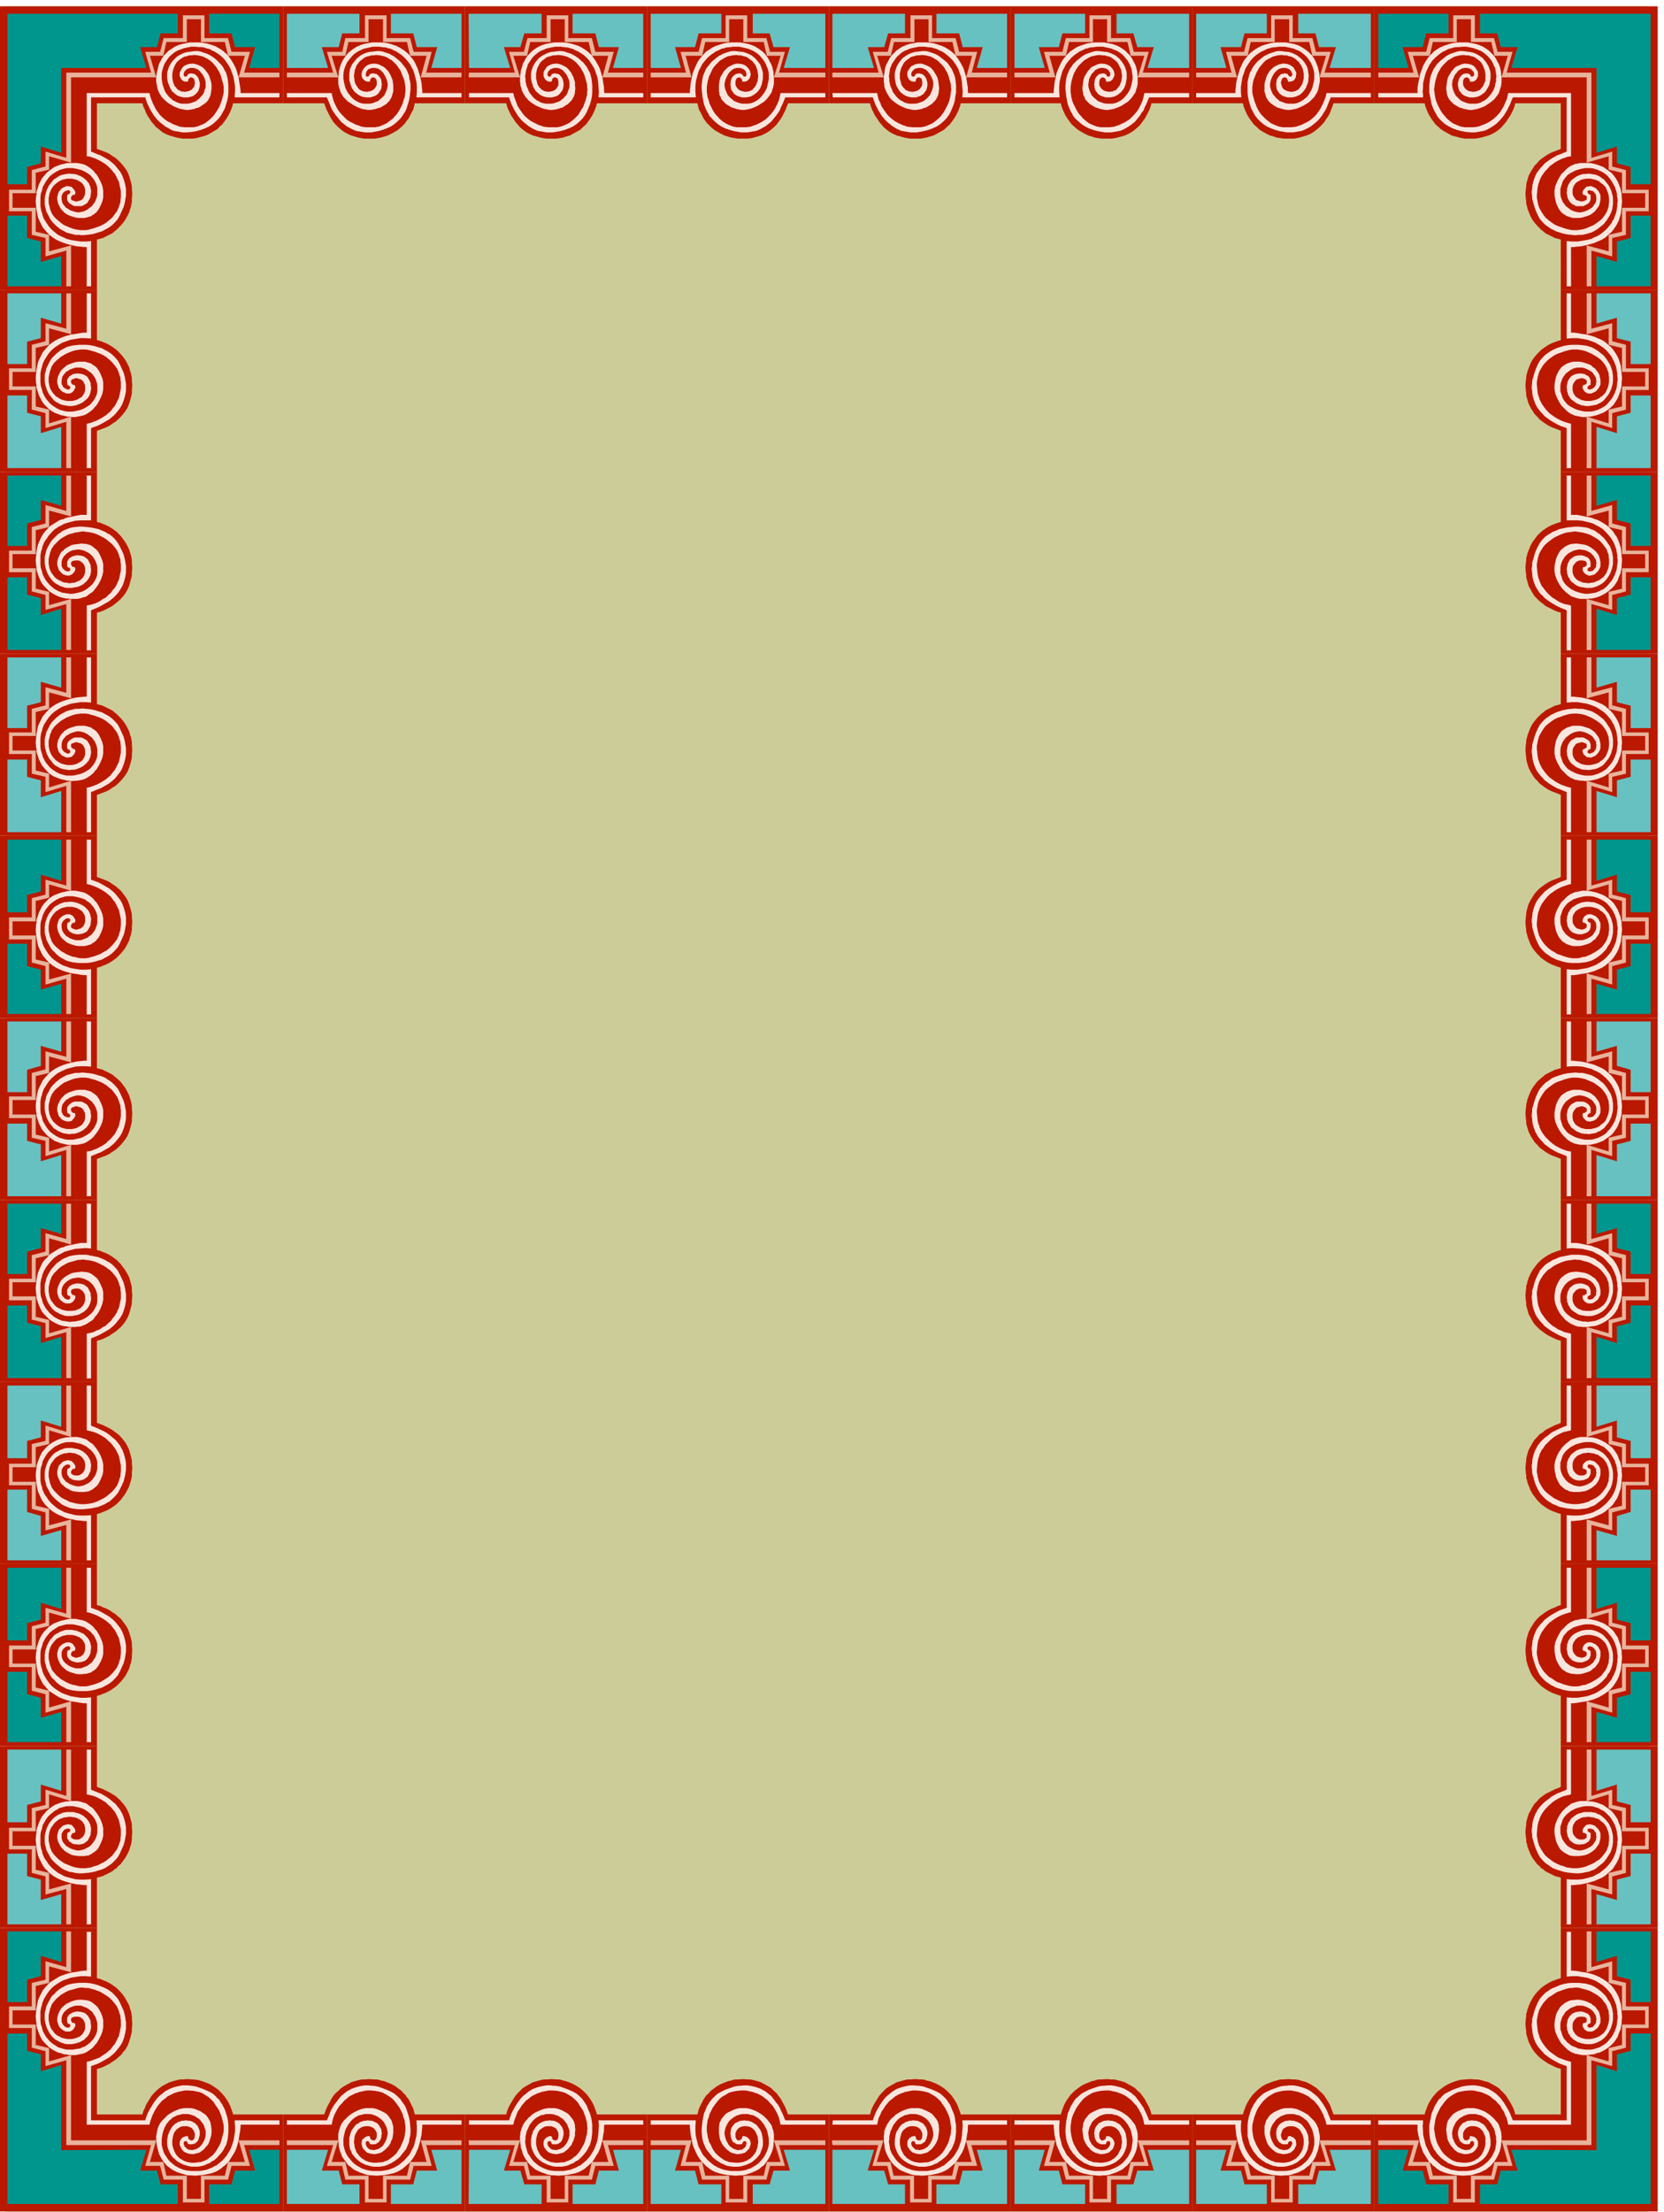 <svg xmlns="http://www.w3.org/2000/svg" fill-rule="evenodd" height="938.667" preserveAspectRatio="none" stroke-linecap="round" viewBox="0 0 4240 5632" width="706.667"><style>.pen2{stroke:none}.brush3{fill:#ba1900}.brush4{fill:#f8e6de}.brush5{fill:#e8b39c}.brush6{fill:#01968d}.brush7{fill:#67c1c0}</style><path class="pen2" fill-rule="nonzero" style="fill:#cc9" d="M13 16h4186v5616H13V16z"/><path class="pen2 brush3" fill-rule="nonzero" d="M247 263v116l8 3 8 3 8 3 8 4 7 5 8 5 7 6 7 7 6 7 6 8 5 8 4 10 3 10 3 11 1 6v6l1 13-1 13v6l-1 6-1 6-2 6-3 10-5 10-5 9-6 8-6 7-7 7-3 3-4 3-7 6-8 4-8 4-8 4-7 2-8 2v128H0V16h722v247H594l-2 8-3 8-3 7-4 8-5 8-5 7-6 8-7 6-3 4-4 3-9 5-8 5-10 5-11 3-11 3-12 2h-26l-6-1-6-1-11-3-10-3-10-4-9-5-7-6-8-6-6-7-6-7-5-8-5-7-4-8-3-8-4-8-2-8H247z"/><path class="pen2 brush4" fill-rule="nonzero" d="M232 248h138l3 9 3 8 4 8 4 8 8 13 9 11 5 5 5 4 5 4 5 4 11 6 5 3 5 2 12 2 5 1 6 1h12l11-1 12-2 11-3 11-4 11-5 9-6 8-7 3-3 4-4 3-4 3-4 3-5 2-4 5-9 3-10 3-10 2-10 1-10v-19l-1-9-1-8-2-8-2-7-3-5-3-6-3-5-4-5-9-9-4-4-5-4-6-4-5-3-6-3-6-2-6-2-6-2-6-1h-7l-8 1-7 1-7 1-7 2-6 3-6 3-6 4-4 4-5 5-4 5-3 5-3 5-2 6-2 6-1 6v12l1 6 1 5 2 5 2 5 2 5 5 8 4 3 3 3 4 3 4 2 5 2 4 1 5 1h12l3-1 4-1 6-2 5-4 2-2 3-3 1-2 2-3 1-3 1-4 1-4v-8l-1-4-2-7-3-5-4-4-2-2-3-1-5-1h-5l-5 2-1 2-1 2-2 2h-4l-1-1-1-1-1-1v-4l1-2v-2l1-2 2-2 4-4 3-1 3-1 3-1h8l4 1 3 1 4 2 3 2 3 3 2 3 3 3 2 3 2 4 2 3 1 4 1 3 1 4v14l-3 7-1 5-2 4-3 4-3 3-3 4-4 3-5 4-4 2-6 2-6 2-6 1h-14l-6-1-6-2-6-3-6-3-4-4-5-4-4-5-4-5-1-2-2-3-2-6-2-6-2-6-1-7-1-6v-13l1-7 2-7 2-6 3-7 4-6 4-6 5-6 6-5 6-5 7-4 8-3 8-3 9-2 10-2h10l12 1h6l5 1 6 2 5 1 5 2 5 3 5 2 5 3 9 6 8 7 7 8 3 5 3 4 6 10 4 11 4 11 2 12 1 6 1 7v13l-1 7v7h114v-11h-99v-6l-1-8-2-12-2-14-3-10-3-10-4-9-5-9-5-8-5-7-6-7-4-3-3-3-4-3-3-2-8-5-8-4-9-3-10-3-10-2-10-1h-23l-6 1-5 1-10 2-10 3-9 4-7 5-8 5-3 3-3 3-6 6-5 7-4 8-4 7-2 8-2 9-2 8-1 9v11l2 10 2 10 4 9 3 5 3 5 4 4 4 4 8 7 10 6 5 3 5 2 10 4 11 2 5 1h5l8-1 9-2 5-2 5-1 5-3 4-3 5-3 5-4 4-4 3-5 3-6 2-6 1-7 1-8v-8l-1-8-2-6-2-7-2-5-3-5-4-5-3-4-4-4-4-3-4-2-4-2-5-2-4-1-4-1h-4l-8 1-3 1-3 1-6 3-4 4-3 5-2 4-2 4v9l2 4 2 4 3 3 4 2 3 1h4l3-1 1-4v-1l1-2 2-1 1-1 2-1h2l2 1 2 1 2 1 1 3 1 3v3l1 3-1 3-1 4-1 3-3 3-2 3-4 2-4 2-5 1-6 1-4-1h-4l-3-2-3-1-3-2-3-3-2-3-3-3-3-7-1-4-1-4-1-8v-9l1-4 1-5 3-8 2-4 2-4 3-4 3-3 4-3 4-3 5-3 4-2 6-1 5-2h6l7-1 9 1 9 2 4 1 4 2 8 4 6 4 7 6 5 6 5 6 4 7 4 7 3 8 2 7 2 7 2 7 1 7v12l-1 7-2 7-2 8-3 8-3 8-5 8-5 8-5 7-7 7-7 6-8 6-4 2-5 2-5 2-5 2-5 1-5 1h-22l-10-1-5-1-4-2-9-3-8-4-8-4-7-5-7-6-6-6-5-7-5-7-4-8-4-8-3-8-3-8-2-9H221v161l9 1 8 3 8 3 8 4 7 4 8 5 6 5 7 7 5 6 6 7 2 4 2 4 4 8 2 4 1 5 1 5 1 4 2 10v16l-1 6v5l-2 6-3 9-4 9-6 8-6 8-7 6-4 3-3 3-8 5-8 4-8 3-8 3-8 2-7 2-7 1h-13l-6-1-7-1-7-2-8-3-7-3-7-3-7-5-6-5-6-5-6-6-5-7-2-4-1-3-2-4-1-5-1-4-1-4-1-5v-11l1-6 1-6 2-5 2-5 3-5 3-4 3-3 3-3 4-3 4-3 4-2 4-2 4-1 9-2h13l4 1 4 1 4 1 3 2 4 2 3 2 3 2 2 3 2 3 2 3 1 4 1 3v10l-1 5-2 4-2 4-3 3-3 2-3 1-4 1-3 1h-4l-5-2-3-1-2-1-1-2v-5l1-2 1-1 1-1 1-1 2-1h4v-2l1-2v-4l-1-1-1-2-2-3-3-3-1-2-2-1-2-1h-2l-5-1h-4l-4 2-5 2-4 3-4 5-2 2-1 3-1 3-1 4-1 3v8l1 4 1 5 2 4 2 4 2 4 3 4 4 4 4 4 4 3 6 3 5 2 6 2 7 2 8 1h15l4-1 3-1 4-1 3-1 3-1 2-2 5-3 5-4 2-2 2-3 3-4 5-10 2-5 2-5 2-9v-18l-2-11-4-10-5-10-6-10-4-4-3-4-4-4-5-4-9-6-4-2-5-2-5-1-5-1-5-1h-25l-4 1-4 1-9 2-8 3-8 3-7 5-7 5-6 5-6 7-6 7-4 8-4 8-3 10-2 5-1 5v5l-1 6-1 12 1 11 1 10 2 10 2 10 4 9 4 8 4 8 6 7 6 7 3 3 3 3 8 6 8 5 8 4 5 2 5 2 9 3 11 3 14 3 11 1 9 1h6v100h11V614l-14 1h-13l-13-2-12-2-11-3-6-3-5-2-10-5-9-7-8-7-7-8-6-9-3-5-3-4-4-11-1-5-2-5-2-12v-22l1-10 3-8 1-5 1-4 4-7 4-7 5-7 5-6 6-5 6-4 6-4 3-1 3-2 7-2 7-2 6-1h14l6 1 13 3 6 2 6 3 5 3 5 3 5 4 4 5 4 5 3 5 3 6 2 6 1 7v13l-1 7-2 6-1 2-1 3-3 5-3 4-3 4-4 3-4 3-4 3-8 4-8 2-7 1-6-1-7-2-8-3-6-4-4-2-2-3-3-3-2-3-2-3-1-4-1-4v-11l2-3 1-3 2-2 2-2 2-1 2-1 4-1 2-1 2 1h1l1 1 1 1v4l-1 1-1 1-2 2h-3v3l-1 2v8l1 3 1 2 2 2 1 2 3 2 5 3 3 2 4 1h16l3-1 4-2 5-3 3-2 2-3 3-5 3-6 1-3v-4l1-6v-5l-1-5-1-5-2-4-2-5-3-3-3-4-4-3-3-3-5-3-4-2-5-2-5-2-6-1h-5l-6-1-7 1-6 1-5 1-6 2-5 3-6 4-5 3-4 5-4 5-4 5-3 6-3 6-2 7-1 4-1 3-1 8v14l1 6 2 7 1 6 3 5 3 6 3 6 3 5 4 5 5 5 4 4 5 4 5 4 5 3 6 3 5 3 7 2 8 2 8 2h9l9 1 10-1 10-1 10-2 10-3 10-3 9-5 4-2 5-3 8-6 7-7 7-8 5-9 5-11 5-11 3-11 1-6 1-6 1-5v-18l-2-11-3-11-4-11-3-6-3-5-4-5-4-5-4-5-5-5-11-9-7-4-7-4-7-4-8-3-17-7V248z"/><path class="pen2 brush5" fill-rule="nonzero" d="m398 197-16-55h34l8-35h52V49h36v58h61l8 35h43l-16 55h104v-12h-90l15-53h-47l-9-35h-60V39h-55v58h-49l-9 35h-38l15 53H169v217l-53-16v38l-35 9v50H23v55h58v60l35 8v47l53-15v91h12V625l-56 15v-42l-34-8v-61H32v-37h59v-52l34-8v-34l56 16V197h217z"/><path class="pen2 brush6" fill-rule="nonzero" d="M712 35H533v50h57l9 35h51l-15 53h77V35zM19 729V549h50v57l35 9v52l52-15v77H19zm137-556v216l-52-16v43l-35 9v44H19V35h434v50h-44l-9 35h-43l16 53H156z"/><path class="pen2 brush3" fill-rule="nonzero" d="M1057 263h128V16H722v247h104l3 8 3 8 4 8 4 8 4 7 5 8 6 7 7 7 7 6 8 6 9 5 9 4 10 3 11 3 6 1 6 1h26l6-1 6-1 6-1 6-2 10-3 10-5 9-5 8-5 8-7 6-6 4-4 2-4 6-7 4-8 4-8 4-7 2-8 2-8z"/><path class="pen2 brush7" fill-rule="nonzero" d="M1176 35H996v50h57l9 35h52l-15 53h77V35zM731 173h105l-16-53h43l9-35h44V35H731v138z"/><path class="pen2 brush4" fill-rule="nonzero" d="M731 237h114l2 9 2 8 3 8 4 8 4 8 5 7 6 7 6 6 6 6 7 5 4 2 4 2 8 4 5 2 4 1 5 2 4 1 10 1h22l5-1 6-1 9-4 9-4 8-6 8-6 6-7 3-3 3-4 5-8 4-8 4-8 2-8 3-8 1-7 1-7v-12l-1-7-1-7-2-7-3-7-3-8-3-7-5-7-4-6-6-6-6-6-7-4-3-2-4-2-4-2-4-1-5-1-4-1-10-1-6 1h-6l-6 2-5 1-5 2-4 3-4 3-4 3-3 3-3 4-3 4-2 4-1 4-2 4-1 9-1 4v5l1 4v4l1 4 1 4 2 4 2 3 2 3 2 3 3 3 3 2 3 1 4 2h4l4 1 5-1 5-1 5-2 3-2 3-3 2-3 2-3 1-4v-6l-1-6-2-3-1-1-2-1-2-1h-3l-1 1-2 1-1 1-1 2-1 1v4l-2 1h-5l-2-1h-2l-3-2-3-3-2-2-1-2-1-2v-2l-1-5 1-4 1-4 2-4 4-5 4-4 2-1 3-2 3-1 4-1 8-1h3l5 1 4 1 4 2 4 2 4 2 4 3 4 4 4 4 3 5 3 5 2 5 3 7 1 6 1 8v16l-1 3-1 4-1 3-1 3-1 3-2 3-3 5-4 4-2 2-2 2-5 3-10 6-5 1-5 2-9 2-7 1h-6l-5-1-11-2-10-4-10-5-9-6-5-3-4-4-4-4-4-4-6-10-2-4-1-5-2-5-1-5-1-5v-16l1-9v-4l1-4 2-9 3-8 3-7 5-8 5-7 5-6 7-6 7-5 8-5 9-4 9-3 5-1 5-1 6-1 5-1h23l11 1 10 2 9 3 9 3 8 4 8 5 7 5 7 6 3 3 3 4 6 7 5 8 4 9 2 4 2 5 3 10 3 10 3 14 1 12 1 8v6h100v11h-115l1-14v-13l-1-13-3-12-3-11-2-6-3-5-5-10-3-4-4-5-7-8-8-7-9-6-4-3-5-2-10-5-6-1-5-2-12-1-5-1h-17l-9 2-9 2-5 1-4 2-7 3-7 4-7 5-5 5-5 6-5 6-4 6-1 3-2 4-2 6-2 7-1 7v13l1 6 3 13 2 6 3 6 3 5 4 5 4 5 4 4 5 4 5 3 6 3 6 2 7 1h14l6-1 6-2 2-1 3-1 5-2 4-4 4-3 4-4 3-3 2-4 4-9 2-7 1-7-1-7-2-7-3-7-4-7-2-3-3-3-3-3-3-2-3-2-4-1-4-1h-7l-4 1-3 1-3 1-2 2-2 2-1 2-1 2-1 4v5l1 1 2 1h3l1-1 1-1 2-2v-2l3-1 2-1h6l2 1h3l2 1 2 2 3 2 1 2 4 5 1 3 1 4v4l1 4-1 4v4l-1 4-2 3-3 5-2 3-2 2-6 4-6 2-3 1-3 1h-12l-5-1-5-1-4-2-4-2-4-3-4-3-3-3-3-4-3-4-2-5-2-5-1-5-2-5v-18l1-6 1-6 3-6 2-5 4-5 4-5 4-5 5-4 5-4 6-3 6-3 7-2 4-1h3l8-1 8-1h6l7 1 6 2 6 2 6 2 5 3 6 3 5 4 5 4 5 4 4 4 4 5 4 5 4 5 3 6 2 5 3 7 1 8 2 8 1 9v10l-1 9-1 10-2 10-3 10-3 10-4 9-3 4-3 5-6 8-7 7-8 7-9 6-11 5-11 4-11 3-6 1-5 1-6 1h-17l-12-2-11-2-11-5-5-3-6-3-5-4-5-4-5-4-4-5-9-11-5-7-4-6-4-8-3-8-7-17H731v-11z"/><path class="pen2 brush5" fill-rule="nonzero" d="M731 185h118l-16-53h39l8-35h50V39h55v58h60l9 35h46l-14 53h90v12h-104l15-55h-42l-8-35h-61V49h-37v58h-51l-8 35h-35l17 55H731v-12z"/><path class="pen2 brush3" fill-rule="nonzero" d="M1521 263h128V16h-464v247h105l2 8 3 8 4 8 4 8 5 7 5 8 6 7 6 7 7 6 8 6 9 5 9 4 11 3 11 3 6 1 6 1h26l6-1 6-1 6-1 5-2 11-3 9-5 9-5 9-5 7-7 7-6 3-4 3-4 5-7 5-8 4-8 3-7 3-8 2-8z"/><path class="pen2 brush7" fill-rule="nonzero" d="M1639 35h-180v50h58l9 35h51l-15 53h77V35zm-444 138h105l-16-53h42l10-35h44V35h-186l1 138z"/><path class="pen2 brush4" fill-rule="nonzero" d="M1195 237h113l2 9 3 8 3 8 3 8 5 8 5 7 5 7 6 6 7 6 7 5 4 2 4 2 8 4 4 2 5 1 4 2 5 1 10 1h22l5-1 5-1 10-4 9-4 8-6 7-6 7-7 3-3 2-4 5-8 5-8 3-8 3-8 2-8 2-7v-7l1-6-1-6v-7l-2-7-2-7-2-7-3-8-4-7-4-7-5-6-5-6-7-6-6-4-4-2-4-2-4-2-4-1-4-1-5-1-9-1-7 1h-6l-6 2-5 1-5 2-4 3-4 3-4 3-3 3-3 4-2 4-2 4-2 4-1 4-2 9v13l1 4 1 4 1 4 1 4 2 3 2 3 3 3 3 3 3 2 3 1 3 2h4l4 1 6-1 5-1 4-2 4-2 2-3 2-3 2-3 1-4v-6l-1-6-1-3-2-1-2-1-2-1h-2l-2 1-2 1-1 1-1 2v1l-1 4-2 1h-5l-2-1h-1l-4-2-3-3-1-2-1-2-1-2-1-2v-9l1-4 3-4 3-5 4-4 3-1 3-2 3-1 3-1 8-1h4l4 1 4 1 5 2 4 2 4 2 4 3 4 4 3 4 4 5 2 5 3 5 2 7 2 6v8l1 8-1 8v3l-1 4-1 3-1 3-2 3-1 3-4 5-4 4-2 2-2 2-5 3-9 6-5 1-5 2-9 2-8 1h-5l-5-1-11-2-10-4-11-5-9-6-4-3-5-4-3-4-4-4-6-10-2-4-2-5-1-5-2-5v-5l-1-5v-11l1-9 1-4v-4l3-9 2-8 4-7 4-8 5-7 6-6 6-6 7-5 8-5 9-4 9-3 5-1 6-1 5-1 6-1h22l11 1 10 2 10 3 9 3 8 4 8 5 7 5 7 6 3 3 3 4 5 7 5 8 5 9 2 4 2 5 3 10 3 10 2 14 2 12v8l1 6h99v11h-114l1-14-1-13-1-13-2-12-4-11-2-6-2-5-6-10-3-4-3-5-7-8-8-7-9-6-5-3-5-2-10-5-5-1-6-2-11-1-6-1h-16l-10 2-9 2-4 1-4 2-8 3-7 4-6 5-6 5-5 6-4 6-4 6-2 3-1 4-2 6-2 7-1 7-1 6 1 7v6l3 13 3 6 2 6 3 5 4 5 4 5 4 4 5 4 6 3 5 3 7 2 6 1h14l6-1 6-2 3-1 3-1 4-2 5-4 4-3 3-4 3-3 3-4 3-9 3-7v-14l-2-7-3-7-4-7-3-3-2-3-3-3-3-2-4-2-3-1-4-1h-8l-3 1-3 1-3 1-2 2-2 2-2 2-1 2-1 4v4l1 1 1 1 1 1h4l1-1 1-1 1-2 1-2 2-1 3-1h5l3 1h2l3 1 2 2 2 2 2 2 3 5 1 3 1 4 1 4v8l-1 4-1 4-1 3-4 5-2 3-2 2-5 4-6 2-4 1-3 1h-12l-5-1-4-1-5-2-4-2-4-3-3-3-4-3-3-4-2-4-3-5-1-5-2-5-1-5-1-6v-12l1-6 2-6 2-6 3-5 3-5 4-5 4-5 5-4 6-4 6-3 6-3 7-2 3-1h4l7-1 8-1h7l6 1 6 2 6 2 6 2 6 3 5 3 6 4 5 4 4 4 5 4 4 5 4 5 3 5 3 6 3 5 2 7 2 8 1 8 1 9v19l-1 10-2 10-3 10-4 10-4 9-2 4-3 5-6 8-7 7-8 7-9 6-11 5-11 4-11 3-6 1-6 1-6 1h-17l-11-2-12-2-11-5-5-3-5-3-5-4-5-4-5-4-5-5-9-11-4-7-4-6-4-8-4-8-6-17h-102v-11z"/><path class="pen2 brush5" fill-rule="nonzero" d="M1195 185h117l-15-53h38l9-35h49V39h55v58h60l9 35h47l-15 53h90v12h-104l15-55h-42l-8-35h-61V49h-36v58h-52l-8 35h-35l17 55h-131l1-12z"/><path class="pen2 brush3" fill-rule="nonzero" d="M247 866V738H0v464h247v-105l8-3 8-3 8-3 8-4 7-5 8-5 7-6 7-7 6-7 6-8 5-8 4-10 3-10 3-11 1-6v-6l1-13-1-13v-6l-1-6-1-6-2-5-3-11-5-10-5-9-6-8-6-7-7-7-3-3-4-3-7-5-8-5-8-4-8-3-7-3-8-2z"/><path class="pen2 brush7" fill-rule="nonzero" d="M19 747v180h50v-57l35-9v-52l52 15v-77H19zm137 445v-105l-52 16v-43l-35-9v-44H19v185h137z"/><path class="pen2 brush4" fill-rule="nonzero" d="M221 1192v-113l9-2 8-3 8-3 8-4 7-4 8-5 6-5 7-6 5-7 6-7 2-4 2-4 4-8 2-4 1-5 1-4 1-5 2-10v-16l-1-6v-5l-2-5-3-10-4-9-6-8-6-7-7-7-4-3-3-3-8-5-8-4-8-3-8-3-8-2-7-2-7-1h-13l-6 1-7 1-7 2-8 3-7 3-7 4-7 4-6 5-6 5-6 6-5 7-2 4-1 4-2 4-1 4-1 4-1 5-1 4v12l1 6 1 5 2 6 2 4 3 5 3 4 3 3 3 4 4 2 4 3 4 2 4 2 4 1 9 2h13l4-1 4-1 4-1 3-2 4-2 3-2 3-2 2-3 2-3 2-3 1-4 1-3v-10l-1-5-2-4-2-4-3-3-3-2-3-1-4-1-3-1h-4l-5 2-3 1-2 2-1 1v5l1 2 1 1 1 2h1l2 1 4 1v1l1 2v4l-1 1-1 2-2 4-3 3-1 1-2 1-2 1-2 1h-9l-4-2-5-2-4-3-4-5-2-2-1-3-1-3-1-3-1-4v-8l1-4 1-5 2-4 2-4 2-4 3-4 4-4 4-3 4-4 6-3 5-2 6-2 7-2 8-1h15l4 1 3 1 4 1 3 1 3 1 2 2 5 3 5 4 2 2 2 3 3 4 5 10 2 5 2 5 2 9v18l-2 11-4 10-5 10-6 10-4 4-3 4-4 4-5 4-9 6-4 2-5 2-5 1-5 1-5 1-5 1h-11v-1h-9l-4-1-4-1-9-2-8-3-8-3-7-4-7-5-6-6-6-6-6-8-4-8-4-8-3-10-2-5-1-5v-5l-1-6-1-12 1-11 1-10 2-10 2-10 4-9 4-8 4-8 6-7 6-7 3-3 3-3 8-6 8-5 8-4 5-2 5-2 9-3 11-3 14-2 11-2 9-1h6V747h11v115l-14-1h-13l-13 2-12 2-11 4-6 2-5 2-10 6-9 6-8 7-7 8-6 9-3 5-3 5-4 10-1 5-2 6-2 11v22l1 10 3 9 1 4 1 4 4 8 4 7 5 6 5 6 6 5 6 4 6 4 3 1 3 2 7 2 7 2 6 1h14l6-1 13-3 6-2 6-3 5-3 5-3 5-4 4-5 4-5 3-5 3-6 2-6 1-6v-14l-1-7-2-5-1-3-1-3-3-5-3-4-3-4-4-3-4-3-4-3-8-4-8-2h-13l-7 2-8 3-6 4-4 2-2 3-3 3-2 3-2 3-1 4-1 4v11l2 3 1 3 2 2 2 2 2 1 2 1 4 2h2l2-1h1l1-1 1-1v-4l-1-1-1-1-2-2h-3v-3l-1-2v-8l1-2 1-3 2-2 1-2 3-2 5-3 3-2h4l4-1h4l8 1 3 1 4 1 5 3 3 2 2 3 3 5 3 6 1 3v4l1 6v6l-1 4-1 5-2 5-2 4-3 4-3 3-4 3-3 3-5 3-4 2-5 2-5 2-6 1-5 1h-6l-7-1-6-1-5-1-6-2-5-3-6-3-5-4-4-5-4-5-4-5-3-6-3-6-2-7-1-3-1-4-1-8v-14l1-6 2-6 1-6 3-6 3-6 3-6 3-5 4-5 5-5 4-4 5-4 5-4 5-3 6-3 5-3 7-2 8-2 8-1 9-1h19l10 1 10 2 10 3 10 3 9 5 4 2 5 3 8 6 7 7 7 8 5 9 5 11 5 11 3 11 1 6 1 6 1 5v18l-2 11-3 11-4 11-3 6-3 5-4 5-4 5-4 5-5 5-11 9-7 4-7 4-7 4-8 4-17 6v102h-11z"/><path class="pen2 brush5" fill-rule="nonzero" d="M169 1192v-118l-53 16v-38l-35-9v-50H23v-55h58v-60l35-9v-46l53 14v-90h12v104l-56-15v42l-34 8v61H32v37h59v51l34 8v35l56-17v131h-12z"/><path class="pen2 brush3" fill-rule="nonzero" d="M247 1329v-127H0v463h247v-105l8-2 8-3 8-4 8-4 7-4 8-6 7-6 7-6 6-7 6-8 5-9 4-9 3-11 3-11 1-6v-6l1-13-1-12v-7l-1-6-1-5-2-6-3-10-5-10-5-9-6-8-6-8-7-7-3-3-4-3-7-5-8-5-8-4-8-3-7-3-8-2z"/><path class="pen2 brush6" fill-rule="nonzero" d="M19 1211v179h50v-57l35-9v-51l52 15v-77H19zm137 444v-105l-52 16v-43l-35-9v-44H19v185h137z"/><path class="pen2 brush4" fill-rule="nonzero" d="M221 1656v-114l9-2 8-2 8-3 8-4 7-5 8-4 6-6 7-6 5-7 6-7 2-3 2-4 4-9 2-4 1-4 1-5 1-5 2-9v-17l-1-5v-6l-2-5-3-10-4-9-6-8-6-7-7-6-4-3-3-3-8-5-8-4-8-4-8-3-8-2-7-1-7-1-7-1-6 1-6 1-7 1-7 2-8 2-7 3-7 4-7 4-6 5-6 6-6 6-5 7-2 3-1 4-2 4-1 4-1 4-1 5-1 5v11l1 6 1 6 2 5 2 5 3 4 3 4 3 4 3 3 4 3 4 2 4 2 4 2 4 2 9 1 4 1h5l4-1h4l4-1 4-2 3-1 4-2 3-2 3-3 2-2 2-3 2-4 1-3 1-4v-10l-1-5-2-4-2-3-3-3-3-2-3-2-4-1h-7l-5 1-3 1-2 2-1 2v4l1 2 1 2 1 1 1 1 2 1h4v2l1 2v3l-1 2-1 2-2 3-3 3-1 1-2 1-2 1-2 1-5 1-4-1-4-1-5-2-4-4-4-4-2-3-1-2-1-4-1-3-1-4v-8l1-4 1-4 2-4 2-5 2-4 3-4 4-3 4-4 4-3 6-3 5-3 6-2 7-1 8-1 8-1 7 1h4l3 1 4 1 3 1 3 2 2 1 5 4 5 4 2 2 2 2 3 5 5 10 2 5 2 5 2 9v18l-2 10-4 11-5 10-6 9-4 5-3 4-4 4-5 3-9 7-4 2-5 1-5 2-5 1-5 1h-16l-9-1h-4l-4-1-9-2-8-3-8-4-7-4-7-5-6-6-6-6-6-7-4-8-4-9-3-9-2-5-1-5v-6l-1-5-1-12 1-11 1-11 2-10 2-9 4-9 4-9 4-7 6-8 6-6 3-4 3-3 8-5 8-5 8-5 5-2 5-1 9-4 11-2 14-3 11-2h15v-100h11v114h-27l-13 1-12 3-11 3-6 2-5 3-10 5-9 6-8 8-7 8-6 9-3 4-3 5-4 10-1 6-2 5-2 11v23l1 9 3 9 1 4 1 4 4 8 4 7 5 6 5 6 6 5 6 5 6 3 3 2 3 1 7 3 7 1 6 1 7 1h7l6-1 13-3 6-2 6-3 5-3 5-4 5-4 4-4 4-5 3-5 3-6 2-6 1-7v-14l-1-6-2-6-1-3-1-2-3-5-3-5-3-3-4-4-4-3-4-2-8-4-8-2-7-1-6 1-7 1-8 3-6 4-4 3-2 3-3 2-2 4-2 3-1 3-1 4v12l2 3 1 2 2 3 2 1 2 2 2 1 4 1h4l1-1 1-1 1-1v-4l-1-1-1-1-2-1-3-1v-2l-1-3v-7l1-3 1-2 2-3 1-2 3-2 5-3 3-1 4-1 4-1h4l8 1 3 1 4 1 5 4 3 2 2 2 3 6 3 6 1 3v3l1 7v5l-1 5-1 5-2 4-2 4-3 4-3 4-4 3-3 3-5 3-4 2-5 2-5 1-6 1-5 1h-13l-6-1-5-2-6-2-5-3-6-3-5-4-4-4-4-5-4-6-3-5-3-7-2-6-1-4-1-4-1-7v-14l1-7 2-6 1-6 3-6 3-6 3-5 3-5 4-5 5-5 4-4 5-5 5-3 5-4 6-3 5-2 7-3 8-2 8-1 9-1h9l10 1 10 1 10 2 10 2 10 4 9 4 4 3 5 2 8 6 7 7 7 9 5 9 5 10 5 11 3 12 1 5 1 6 1 6v17l-2 12-3 11-4 11-3 5-3 5-4 6-4 5-4 4-5 5-11 9-7 4-7 4-7 4-8 4-17 7v102h-11z"/><path class="pen2 brush5" fill-rule="nonzero" d="M169 1655v-117l-53 15v-38l-35-9v-49H23v-55h58v-60l35-9v-47l53 15v-90h12v104l-56-15v42l-34 8v61H32v36h59v52l34 8v34l56-16v130h-12z"/><path class="pen2 brush3" fill-rule="nonzero" d="M247 1793v-128H0v463h247v-104l8-3 8-3 8-3 8-4 7-5 8-5 7-6 7-7 6-7 6-8 5-8 4-10 3-10 3-11 1-6v-6l1-13-1-13v-6l-1-6-1-6-2-5-3-11-5-10-5-9-6-8-6-7-7-7-3-3-4-3-7-6-8-4-8-4-8-4-7-2-8-2z"/><path class="pen2 brush7" fill-rule="nonzero" d="M19 1674v180h50v-57l35-9v-52l52 15v-77H19zm137 445v-105l-52 16v-43l-35-9v-44H19v185h137z"/><path class="pen2 brush4" fill-rule="nonzero" d="M221 2119v-113l9-2 8-3 8-3 8-4 7-4 8-5 6-5 7-6 5-7 6-7 2-4 2-4 4-8 2-4 1-5 1-4 1-5 2-10v-16l-1-6v-5l-2-5-3-10-4-9-6-8-6-8-7-6-4-3-3-3-8-5-8-4-8-3-8-3-8-2-7-2-7-1h-13l-6 1-7 1-7 2-8 3-7 3-7 4-7 4-6 5-6 5-6 6-5 7-2 4-1 4-2 3-1 5-1 4-1 4-1 5v11l1 7 1 5 2 5 2 5 3 5 3 4 3 3 3 4 4 2 4 3 4 2 4 2 4 1 9 2h13l4-1 4-1 4-1 3-2 4-2 3-2 3-2 2-3 2-3 2-3 1-4 1-3v-10l-1-5-2-4-2-4-3-3-3-2-3-1-4-1-3-1h-4l-5 2-3 1-2 1-1 2v5l1 2 1 1 1 1 1 1 2 1 4 1v1l1 2v4l-1 1-1 2-2 4-3 2-1 2-2 1-2 1h-2l-5 1h-4l-4-2-5-2-4-3-4-5-2-2-1-3-1-3-1-4-1-3v-8l1-4 1-5 2-4 2-4 2-4 3-4 4-4 4-4 4-3 6-3 5-2 6-2 7-2 8-1h15l4 1 3 1 4 1 3 1 3 1 2 2 5 3 5 4 2 2 2 3 3 4 5 10 2 5 2 5 2 9v18l-2 11-4 10-5 10-6 10-4 4-3 4-4 4-5 4-9 6-4 2-5 2-5 1-5 1-5 1h-5l-11 1v-1h-9l-4-1-4-1-9-2-8-3-8-3-7-4-7-5-6-6-6-7-6-7-4-8-4-8-3-10-2-5-1-5v-5l-1-6-1-12 1-11 1-10 2-10 2-10 4-9 4-8 4-8 6-7 6-7 3-3 3-3 8-6 8-5 8-4 5-2 5-2 9-3 11-3 14-3 11-1 9-1h6v-100h11v115l-14-1h-13l-13 2-12 2-11 4-6 2-5 2-10 6-9 6-8 7-7 8-6 9-3 5-3 4-4 11-1 5-2 5-2 12v22l1 10 3 9 1 4 1 4 4 8 4 7 5 6 5 6 6 5 6 4 6 4 3 1 3 2 7 2 7 2 6 1h14l6-1 13-3 6-2 6-3 5-3 5-3 5-4 4-5 4-5 3-5 3-6 2-6 1-6v-14l-1-7-2-6-1-2-1-3-3-5-3-4-3-4-4-3-4-3-4-3-8-4-8-2-7-1-6 1-7 2-8 3-6 4-4 2-2 3-3 3-2 3-2 3-1 4-1 4v11l2 3 1 3 2 2 2 2 2 1 2 1 4 2h2l2-1h1l1-1 1-1v-4l-1-1-1-1-2-2h-3v-3l-1-2v-8l1-2 1-3 2-2 1-2 3-2 5-3 3-2 4-1h16l3 1 4 2 5 3 3 2 2 3 3 5 3 6 1 3v4l1 6v5l-1 5-1 5-2 4-2 5-3 3-3 4-4 3-3 3-5 3-4 2-5 2-5 2-6 1h-5l-6 1-7-1-6-1-5-1-6-2-5-3-6-3-5-4-4-5-4-5-4-5-3-6-3-6-2-7-1-4-1-3-1-8v-14l1-6 2-6 1-7 3-5 3-6 3-6 3-5 4-5 5-5 4-4 5-4 5-4 5-3 6-3 5-3 7-2 8-2 8-2h9l9-1 10 1 10 1 10 2 10 3 10 3 9 5 4 2 5 3 8 6 7 7 7 8 5 9 5 11 5 11 3 11 1 6 1 6 1 5v18l-2 11-3 11-4 11-3 6-3 5-4 5-4 5-4 5-5 5-11 9-7 4-7 4-7 4-8 3-17 7v102h-11z"/><path class="pen2 brush5" fill-rule="nonzero" d="M169 2119v-118l-53 16v-39l-35-8v-50H23v-55h58v-60l35-9v-46l53 14v-90h12v104l-56-15v42l-34 8v61H32v37h59v51l34 8v35l56-17v131h-12z"/><path class="pen2 brush3" fill-rule="nonzero" d="M1777 263h-128V16h463v247h-104l-3 8-3 8-4 8-4 8-4 7-6 8-5 7-7 7-7 6-8 6-9 5-9 4-10 3-11 3-6 1-6 1h-26l-6-1-6-1-6-1-6-2-10-3-10-5-9-5-8-5-8-7-6-6-4-4-3-4-5-7-4-8-4-8-4-7-2-8-2-8z"/><path class="pen2 brush7" fill-rule="nonzero" d="M1658 35h180v50h-58l-9 35h-51l15 53h-77V35zm445 138h-106l16-53h-42l-10-35h-43V35h185v138z"/><path class="pen2 brush4" fill-rule="nonzero" d="M2103 237h-114l-2 9-2 8-3 8-4 8-4 8-5 7-6 7-6 6-6 6-8 5-3 2-4 2-8 4-5 2-4 1-5 2-4 1-10 1h-22l-6-1-5-1-10-4-8-4-9-6-7-6-6-7-3-3-3-4-5-8-4-8-4-8-2-8-3-8-1-7-1-7v-12l1-7 1-7 2-7 2-7 4-8 3-7 4-7 5-6 6-6 6-6 7-4 3-2 4-2 4-2 4-1 5-1 4-1 10-1 6 1h6l6 2 5 1 5 2 4 3 4 3 4 3 3 3 3 4 3 4 2 4 1 4 2 4 1 9 1 4v5l-1 4v4l-1 4-2 4-1 4-2 3-2 3-3 3-2 3-3 2-3 1-4 2h-4l-4 1-5-1-5-1-5-2-3-2-3-3-2-3-2-3-1-4v-6l1-6 2-3 1-1 2-1 2-1h2l2 1 2 1 1 1 1 2 1 1v4l2 1h5l2-1h2l3-2 3-3 1-2 2-2v-2l1-2 1-5-1-4-1-4-2-4-4-5-4-4-2-1-3-2-3-1-4-1-8-1h-4l-4 1-4 1-4 2-4 2-4 2-4 3-4 4-4 4-3 5-3 5-3 5-2 7-1 6-1 8v16l1 3v4l1 3 2 3 1 3 1 3 4 5 4 4 2 2 2 2 5 3 10 6 5 1 5 2 9 2 7 1h6l5-1 10-2 11-4 10-5 9-6 5-3 4-4 4-4 3-4 7-10 2-4 1-5 2-5 1-5 1-5v-16l-1-9v-4l-1-4-2-9-3-8-4-7-4-8-5-7-5-6-7-6-7-5-8-5-9-4-9-3-5-1-5-1-6-1-5-1h-23l-11 1-10 2-9 3-9 3-9 4-7 5-8 5-6 6-3 3-3 4-6 7-5 8-4 9-2 4-2 5-4 10-2 10-3 14-1 12-1 8v6h-100v11h115l-1-14v-13l1-13 3-12 3-11 2-6 3-5 5-10 3-4 4-5 7-8 8-7 9-6 4-3 5-2 10-5 6-1 5-2 12-1 5-1h17l9 2 9 2 4 1 5 2 7 3 7 4 7 5 5 5 5 6 5 6 3 6 2 3 1 4 3 6 2 7 1 7v13l-1 6-3 13-2 6-3 6-3 5-4 5-4 5-4 4-5 4-5 3-6 3-6 2-7 1h-14l-6-1-6-2-3-1-2-1-5-2-4-4-4-3-4-4-3-3-2-4-4-9-2-7-1-7 1-7 2-7 3-7 4-7 2-3 3-3 3-3 3-2 3-2 4-1 3-1h8l4 1 3 1 2 1 3 2 2 2 1 2 1 2 1 4v4l-1 1v1l-2 1h-3l-2-1v-1l-2-2-1-2-2-1-3-1h-5l-2 1h-3l-2 1-2 2-3 2-2 2-3 5-1 3-1 4v4l-1 4 1 4v4l1 4 1 3 4 5 2 3 2 2 6 4 6 2 3 1 3 1h12l5-1 5-1 4-2 4-2 4-3 4-3 3-3 3-4 3-4 2-5 2-5 1-5 1-5 1-6v-12l-1-6-2-6-2-6-2-5-4-5-4-5-4-5-5-4-5-4-6-3-7-3-6-2-4-1h-3l-8-1-8-1h-6l-7 1-6 2-6 2-6 2-5 3-6 3-5 4-5 4-5 4-4 4-4 5-4 5-4 5-3 6-2 5-3 7-2 8-1 8-1 9v10l1 9 1 10 2 10 2 10 4 10 4 9 3 4 2 5 7 8 7 7 8 7 9 6 10 5 12 4 11 3 6 1 5 1 6 1h17l12-2 11-2 11-5 5-3 6-3 5-4 5-4 5-4 4-5 9-11 5-7 4-6 3-8 4-8 7-17h102v-11z"/><path class="pen2 brush5" fill-rule="nonzero" d="M2103 185h-118l15-53h-38l-9-35h-49V39h-55v58h-60l-9 35h-46l14 53h-90v12h104l-15-55h42l8-35h61V49h36v58h52l8 35h35l-17 55h131v-12z"/><path class="pen2 brush3" fill-rule="nonzero" d="M247 2464v128H0v-464h247v105l8 3 8 3 8 3 8 4 7 5 8 5 7 6 7 6 6 8 6 8 5 8 4 10 3 10 3 11 1 6v6l1 13-1 13v6l-1 6-1 6-2 5-3 11-5 10-5 9-6 8-6 7-7 7-3 3-4 3-7 5-8 5-8 4-8 3-7 3-8 2z"/><path class="pen2 brush6" fill-rule="nonzero" d="M19 2582v-179h50v57l35 9v51l52-15v77H19zm137-444v105l-52-16v43l-35 9v44H19v-185h137z"/><path class="pen2 brush4" fill-rule="nonzero" d="M221 2138v113l9 2 8 3 8 3 8 4 7 4 8 5 6 5 7 6 5 7 6 7 2 4 2 4 4 8 2 4 1 5 1 4 1 5 2 10v16l-1 6v5l-2 5-3 10-4 9-6 8-6 7-7 7-4 3-3 3-8 4-8 5-8 3-8 3-8 2-7 2-7 1h-13l-6-1-7-2-7-1-8-3-7-3-7-4-7-4-6-5-6-5-6-6-5-7-2-4-1-4-2-4-1-4-1-4-1-5-1-4v-12l1-6 1-5 2-6 2-4 3-5 3-4 3-3 3-4 4-2 4-3 4-2 4-2 4-1 9-2h13l4 1 4 1 4 1 3 2 4 2 3 2 3 2 2 3 2 3 2 3 1 3 1 4v10l-1 5-2 4-2 4-3 2-3 3-3 1-4 1-3 1h-4l-5-2-3-1-2-2-1-1v-5l1-2 1-1 1-2 1-1h2l4-1v-1l1-2v-4l-1-2-1-1-2-4-3-3-1-1-2-1-2-1-2-1h-9l-4 2-5 2-4 3-4 4-2 3-1 3-1 3-1 3-1 4v8l1 4 1 4 2 5 2 4 2 4 3 4 4 4 4 3 4 4 6 3 5 2 6 2 7 2 8 1h15l4-1 3-1 4-1 3-1 3-1 2-2 5-3 5-4 2-3 2-2 3-4 5-10 2-5 2-5 2-9v-18l-2-11-4-10-5-10-6-10-4-4-3-4-4-4-5-4-9-6-4-2-5-2-5-1-5-1-5-1-5-1h-11l-9 1-4 1-4 1-9 2-8 3-8 3-7 4-7 5-6 6-6 6-6 8-4 8-4 8-3 10-2 5-1 5v5l-1 6-1 12 1 11 1 10 2 10 2 10 4 9 4 8 4 8 6 7 6 7 3 3 3 3 8 6 8 5 8 4 5 2 5 2 9 3 11 3 14 2 11 2 9 1h6v100h11v-115l-14 1h-13l-13-2-12-2-11-4-6-2-5-2-10-6-9-6-8-7-7-8-6-9-3-5-3-5-4-10-1-5-2-6-2-11v-22l1-10 3-9 1-4 1-4 4-8 4-7 5-6 5-6 6-5 6-4 6-4 3-1 3-2 7-2 7-2 6-1h14l6 1 13 3 6 2 6 2 5 4 5 3 5 4 4 5 4 5 3 5 3 6 2 6 1 6v14l-1 7-2 5-1 3-1 3-3 5-3 4-3 4-4 3-4 3-4 3-8 3-8 3h-13l-7-2-8-3-6-4-4-2-2-3-3-3-2-3-2-4-1-3-1-4v-11l2-3 1-3 2-2 2-2 2-1 2-2 4-1h2l2 1h1l1 1 1 1v4l-1 1-1 1-2 2h-3v3l-1 2v8l1 2 1 3 2 2 1 2 3 2 5 3 3 1 4 1 4 1h4l8-1 3-1 4-1 5-3 3-2 2-3 3-5 3-6 1-3v-4l1-7v-5l-1-4-1-5-2-5-2-4-3-4-3-3-4-4-3-2-5-3-4-2-5-2-5-2-6-1-5-1h-6l-7 1h-6l-5 2-6 2-5 3-6 3-5 4-4 5-4 5-4 5-3 6-3 6-2 7-1 3-1 4-1 8v14l1 6 2 6 1 6 3 6 3 6 3 5 3 6 4 5 5 4 4 5 5 4 5 4 5 3 6 3 5 3 7 2 8 2 8 1 9 1h19l10-1 10-2 10-3 10-3 9-5 4-2 5-3 8-6 7-7 7-8 5-9 5-11 5-11 3-11 1-6 1-6 1-5v-18l-2-11-3-11-4-11-3-6-3-5-4-5-4-5-4-5-5-5-11-9-7-4-7-4-7-4-8-4-17-6v-102h-11z"/><path class="pen2 brush5" fill-rule="nonzero" d="M169 2138v117l-53-15v38l-35 9v49H23v56h58v59l35 9v47l53-15v90h12v-103l-56 15v-43l-34-8v-61H32v-36h59v-52l34-8v-34l56 16v-130h-12z"/><path class="pen2 brush3" fill-rule="nonzero" d="M3977 263v116l-7 3-8 3-8 3-8 4-8 5-7 5-8 6-6 7-7 7-5 8-5 8-5 10-3 10-3 11v6l-1 6-1 13 1 13 1 6v6l2 6 1 6 4 10 4 10 5 9 6 8 6 7 7 7 3 3 4 3 7 6 8 4 8 4 8 4 8 2 7 2v128h247V16h-722v247h128l2 8 3 8 3 7 4 8 5 8 5 7 6 8 7 6 4 4 4 3 8 5 9 5 9 5 11 3 11 3 12 2h26l6-1 6-1 11-3 11-3 9-4 9-5 8-6 7-6 6-7 6-7 5-8 5-7 4-8 4-8 3-8 2-8h116z"/><path class="pen2 brush4" fill-rule="nonzero" d="M3992 248h-137l-4 9-3 8-4 8-4 8-8 13-9 11-5 5-4 4-5 4-6 4-10 6-6 3-5 2-11 2-6 1-6 1h-11l-12-1-11-2-12-3-11-4-10-5-10-6-8-7-3-3-4-4-3-4-3-4-2-5-3-4-4-9-4-10-2-10-2-10-2-10v-19l1-9 1-8 2-8 3-7 2-5 3-6 4-5 3-5 9-9 5-4 5-4 5-4 5-3 6-3 6-2 6-2 6-2 6-1h7l8 1 7 1 8 1 6 2 7 3 5 3 6 4 5 4 4 5 4 5 3 5 3 5 2 6 2 6 1 6v12l-1 6-1 5-1 5-2 5-3 5-5 8-3 3-4 3-4 3-4 2-4 2-5 1-5 1h-12l-3-1-3-1-6-2-6-4-2-2-2-3-2-2-2-3-1-3-1-4-1-4v-8l1-4 2-7 3-5 4-4 3-2 2-1 5-1h5l5 2 1 2 1 2 2 2h4l1-1 1-1 1-1v-6l-1-2-1-2-2-2-4-4-2-1-3-1-4-1h-8l-4 1-3 1-3 2-4 2-3 3-2 3-3 3-2 3-2 4-1 3-2 4-1 3v4l-1 3v4l1 7 2 7 2 5 2 4 2 4 3 3 4 4 3 3 5 4 5 2 5 2 6 2 6 1h14l7-1 6-2 5-3 6-3 5-4 4-4 4-5 4-5 1-2 2-3 3-6 2-6 1-6 2-7v-6l1-7-1-6-1-7-1-7-3-6-3-7-3-6-5-6-5-6-6-5-6-5-7-4-8-3-8-3-9-2-10-2h-10l-12 1h-5l-6 1-6 2-5 1-5 2-5 3-5 2-5 3-8 6-8 7-8 8-3 5-3 4-5 10-5 11-3 11-3 12-1 6v7l-1 13 1 7v7h-114v-11h100v-14l2-12 3-14 2-10 4-10 3-9 5-9 5-8 5-7 7-7 3-3 3-3 4-3 3-2 8-5 9-4 9-3 9-3 10-2 11-1h23l5 1 6 1 10 2 9 3 9 4 8 5 7 5 3 3 3 3 6 6 5 7 4 8 4 7 3 8 2 9 1 8 1 9v11l-1 10-3 10-3 9-3 5-4 5-3 4-4 4-9 7-9 6-5 3-5 2-11 4-10 2-6 1h-5l-7-1-9-2-5-2-5-1-5-3-5-3-5-3-4-4-4-4-4-5-3-6-2-6-1-7-1-8 1-8 1-8 1-6 2-7 3-5 3-5 3-5 4-4 3-4 4-3 4-2 5-2 4-2 4-1 4-1h4l8 1 3 1 4 1 5 3 4 4 3 5 3 4 1 4v9l-2 4-2 4-3 3-3 2-4 1h-4l-3-1v-4l-1-1-1-2-1-1-2-1-2-1h-2l-2 1-2 1-2 1-1 3-1 3v9l1 4 2 3 2 3 3 3 3 2 4 2 5 1 6 1 4-1h4l3-2 4-1 3-2 2-3 3-3 2-3 3-7 2-4 1-4v-17l-1-4-1-5-3-8-2-4-2-4-3-4-3-3-4-3-4-3-4-3-5-2-5-1-6-2h-6l-7-1-9 1-9 2-4 1-4 2-7 4-7 4-6 6-6 6-5 6-4 7-4 7-3 8-2 7-2 7-1 7-1 7-1 6 1 6 1 7 1 7 2 8 3 8 4 8 4 8 5 8 6 7 6 7 7 6 8 6 5 2 4 2 5 2 5 2 5 1 6 1h22l9-1 5-1 5-2 8-3 9-4 7-4 7-5 7-6 6-6 6-7 4-7 5-8 3-8 4-8 2-8 2-9h160v161l-8 1-9 3-8 3-8 4-7 4-7 5-7 5-6 7-6 6-5 7-3 4-2 4-4 8-1 4-2 5-1 5-1 4-1 10-1 10v6l1 6 1 5 1 6 3 9 5 9 5 8 6 8 7 6 4 3 4 3 7 5 8 4 9 3 8 3 7 2 8 2 7 1h12l7-1 6-1 8-2 7-3 7-3 7-3 7-5 7-5 6-5 5-6 5-7 2-4 2-3 1-4 2-5 1-4v-4l1-5v-11l-1-6-1-6-2-5-2-5-2-5-3-4-3-3-4-3-4-3-3-3-4-2-5-2-4-1-9-2h-12l-5 1-4 1-4 1-3 2-4 2-3 2-3 2-2 3-2 3-2 3-1 4-1 3v10l1 5 2 4 3 4 2 3 3 2 4 1 3 1 4 1h3l6-2 2-1 2-1 1-2v-7l-1-1-2-1-1-1-2-1h-3l-1-2v-2l-1-2 1-2v-1l1-2 2-3 3-3 2-2 1-1 2-1h3l4-1h4l4 2 5 2 4 3 4 5 2 2 1 3 2 3 1 4v11l-1 4-1 5-1 4-2 4-3 4-3 4-3 4-5 4-4 3-5 3-6 2-6 2-7 2-7 1h-16l-4-1-3-1-3-1-3-1-3-1-3-2-5-3-5-4-2-2-2-3-3-4-5-10-2-5-1-5-2-9-1-7v-11l2-11 4-10 5-10 6-10 4-4 4-4 4-4 4-4 9-6 5-2 4-2 5-1 5-1 5-1h25l4 1 5 1 8 2 8 3 8 3 7 5 7 5 7 5 6 7 5 7 5 8 3 8 4 10 1 5 1 5 1 5v6l1 12-1 11-1 10-1 10-3 10-3 9-4 8-5 8-5 7-6 7-4 3-3 3-7 6-8 5-9 4-5 2-4 2-10 3-11 3-14 3-11 1-9 1h-6v100h-11V614l14 1h14l12-2 12-2 12-3 5-3 5-2 10-5 9-7 8-7 7-8 7-9 2-5 3-4 4-11 2-5 1-5 2-12v-6l1-6v-5l-1-5-1-10-2-8-2-5-1-4-4-7-4-7-5-7-5-6-5-5-6-4-7-4-3-1-3-2-7-2-6-2-7-1h-13l-7 1-12 3-6 2-6 3-6 3-5 3-5 4-4 5-4 5-3 5-2 6-2 6-2 7v13l1 7 2 6 1 2 1 3 3 5 3 4 3 4 4 3 4 3 4 3 8 4 8 2 7 1 7-1 7-2 7-3 7-4 3-2 3-3 2-3 2-3 2-3 2-4v-4l1-4-1-4v-3l-1-3-2-3-2-2-1-2-2-1-3-1-4-1-2-1-1 1h-2l-1 1-1 1v2l1 2v1l1 1 2 2h3l1 3v10l-1 3-1 2-1 2-2 2-2 2-6 3-3 2-3 1h-17l-3-1-3-2-6-3-2-2-3-3-3-5-3-6v-3l-1-4-1-6 1-5v-5l2-5 1-4 3-5 2-3 3-4 4-3 4-3 4-3 4-2 5-2 5-2 6-1h6l6-1 6 1 6 1 6 1 5 2 6 3 5 4 5 3 4 5 4 5 4 5 3 6 3 6 2 7 1 4 1 3 1 8v14l-1 6-1 7-2 6-2 5-3 6-4 6-3 5-4 5-4 5-5 4-5 4-5 4-5 3-5 3-6 3-7 2-7 2-9 2h-9l-9 1-10-1-10-1-10-2-10-3-9-3-10-5-4-2-4-3-9-6-7-7-7-8-5-9-5-11-4-11-3-11-2-6-1-6v-5l-1-6v-6l1-6 1-11 3-11 4-11 3-6 3-5 4-5 4-5 5-5 4-5 12-9 6-4 7-4 7-4 8-3 17-7V248z"/><path class="pen2 brush5" fill-rule="nonzero" d="m3826 197 16-55h-34l-8-35h-52V49h-36v58h-61l-8 35h-43l16 55h-104v-12h90l-15-53h47l9-35h60V39h55v58h49l9 35h38l-15 53h216v217l53-16v38l35 9v50h58v55h-58v60l-35 8v47l-53-15v91h-12V625l56 15v-42l34-8v-61h59v-37h-59v-52l-34-8v-34l-56 16V197h-217z"/><path class="pen2 brush6" fill-rule="nonzero" d="M3512 35h179v50h-57l-9 35h-51l15 53h-77V35zm694 694V549h-51v57l-35 9v52l-52-15v77h138zm-138-556v216l52-16v43l35 9v44h51V35h-435v50h44l9 35h43l-16 53h217z"/><path class="pen2 brush3" fill-rule="nonzero" d="M3167 263h-128V16h463v247h-104l-3 8-3 8-3 8-4 8-5 7-5 8-6 7-7 7-7 6-8 6-8 5-10 4-10 3-11 3-6 1-6 1h-26l-6-1-6-1-6-1-5-2-11-3-10-5-9-5-8-5-7-7-7-6-3-4-3-4-5-7-5-8-4-8-3-7-3-8-2-8z"/><path class="pen2 brush7" fill-rule="nonzero" d="M3048 35h180v50h-57l-9 35h-52l15 53h-77V35zm445 138h-105l16-53h-43l-9-35h-44V35h185v138z"/><path class="pen2 brush4" fill-rule="nonzero" d="M3493 237h-113l-2 9-3 8-3 8-4 8-4 8-5 7-5 7-6 6-7 6-7 5-4 2-4 2-8 4-4 2-5 1-4 2-5 1-10 1h-22l-5-1-5-1-10-4-9-4-8-6-7-6-7-7-3-3-3-4-5-8-4-8-3-8-3-8-2-8-2-7-1-7v-12l1-7 1-7 2-7 3-7 3-8 4-7 4-7 5-6 5-6 6-6 7-4 4-2 4-2 4-2 4-1 4-1 4-1 10-1 6 1h7l5 2 5 1 5 2 5 3 4 3 3 3 4 3 2 4 3 4 2 4 2 4 1 4 2 9v13l-1 4-1 4-1 4-2 4-2 3-2 3-2 3-3 3-3 2-3 1-4 2h-3l-4 1-6-1-5-1-4-2-4-2-3-3-2-3-1-3-1-4-1-3v-3l2-6 1-3 2-1 1-1 2-1h3l2 1 1 1 2 1v2l1 1 1 4 1 1h6l1-1h2l4-2 3-3 1-2 1-2 1-2v-2l1-5v-4l-2-4-2-4-3-5-5-4-2-1-3-2-3-1-3-1-8-1h-4l-4 1-5 1-4 2-4 2-4 2-4 3-4 4-4 4-3 5-3 5-2 5-2 7-2 6-1 8v16l1 3 1 4 1 3 1 3 1 3 2 3 3 5 4 4 2 2 3 2 4 3 10 6 5 1 5 2 9 2 8 1h5l5-1 11-2 10-4 10-5 10-6 4-3 4-4 4-4 4-4 6-10 2-4 2-5 1-5 1-5 1-5 1-5v-11h-1v-9l-1-4-1-4-2-9-3-8-3-7-4-8-5-7-6-6-7-6-7-5-8-5-8-4-10-3-5-1-5-1-5-1-6-1h-23l-10 1-10 2-10 3-9 3-8 4-8 5-7 5-7 6-3 3-3 4-6 7-5 8-4 9-2 4-2 5-3 10-3 10-3 14-1 12-1 8v6h-100v11h115l-1-14v-13l2-13 2-12 4-11 2-6 2-5 6-10 3-4 3-5 7-8 8-7 9-6 5-3 5-2 10-5 5-1 6-2 11-1 6-1h16l10 2 9 2 4 1 4 2 8 3 7 4 6 5 6 5 5 6 4 6 4 6 1 3 2 4 2 6 2 7 1 7v13l-1 6-3 13-2 6-3 6-3 5-3 5-4 5-5 4-5 4-5 3-6 3-6 2-6 1h-14l-7-1-5-2-3-1-3-1-5-2-4-4-4-3-3-4-3-3-3-4-4-9-2-7-1-7 1-7 2-7 3-7 4-7 2-3 3-3 3-3 3-2 3-2 4-1 4-1h8l3 1 3 1 3 1 2 2 2 2 1 2 1 2 2 4v2l-1 2v1l-1 1-1 1h-4l-1-1-1-1-2-2v-2l-3-1-2-1h-5l-3 1h-2l-3 1-2 2-2 2-2 2-3 5-2 3v4l-1 4v8l1 4v4l2 3 3 5 2 3 3 2 5 4 6 2 3 1 4 1h12l4-1 5-1 4-2 5-2 4-3 3-3 3-3 3-4 3-4 2-5 2-5 2-5 1-5v-6l1-6-1-6-1-6-1-6-2-6-3-5-3-5-4-5-5-5-5-4-5-4-6-3-6-3-7-2-3-1h-4l-8-1-8-1h-6l-6 1-6 2-6 2-6 2-6 3-6 3-5 4-5 4-5 4-4 4-4 5-4 5-3 5-3 6-3 5-2 7-2 8-2 8v28l1 10 2 10 3 10 3 10 5 9 2 4 3 5 6 8 7 7 8 7 9 6 11 5 11 4 11 3 6 1 6 1 5 1h18l11-2 11-2 11-5 6-3 5-3 5-4 5-4 5-4 5-5 9-11 4-7 4-6 4-8 3-8 7-17h102v-11z"/><path class="pen2 brush5" fill-rule="nonzero" d="M3493 185h-118l16-53h-38l-9-35h-50V39h-55v58h-60l-9 35h-46l14 53h-90v12h104l-15-55h42l8-35h61V49h37v58h51l8 35h35l-17 55h131v-12z"/><path class="pen2 brush3" fill-rule="nonzero" d="M2703 263h-127V16h463v247h-105l-2 8-3 8-4 8-4 8-4 7-6 8-5 7-7 7-7 6-8 6-9 5-9 4-10 3-12 3-5 1-7 1h-25l-7-1-6-1-5-1-6-2-10-3-10-5-9-5-8-5-8-7-7-6-3-4-3-4-5-7-5-8-4-8-3-7-3-8-2-8z"/><path class="pen2 brush7" fill-rule="nonzero" d="M2585 35h180v50h-58l-9 35h-51l15 53h-77V35zm445 138h-106l16-53h-42l-10-35h-43V35h185v138z"/><path class="pen2 brush4" fill-rule="nonzero" d="M3030 237h-114l-2 9-2 8-3 8-4 8-4 8-5 7-6 7-6 6-6 6-8 5-3 2-4 2-9 4-4 2-4 1-5 2-5 1-9 1h-22l-6-1-5-1-10-4-9-4-8-6-7-6-6-7-3-3-3-4-5-8-4-8-4-8-3-8-2-8-1-7-1-7v-12l1-7 1-7 2-7 2-7 3-8 4-7 4-7 5-6 6-6 6-6 7-4 3-2 4-2 4-2 4-1 5-1 4-1 9-1 7 1h6l6 2 5 1 5 2 4 3 4 3 4 3 3 3 3 4 2 4 2 4 2 4 2 4 1 9 1 4v5l-1 4v4l-1 4-2 4-1 4-2 3-2 3-3 3-2 3-3 2-4 1-3 2h-4l-4 1-6-1-5-1-4-2-3-2-3-3-2-3-2-3-1-4v-6l1-6 2-3 1-1 2-1 2-1h2l2 1 2 1 1 1 1 2 1 1v4l2 1h5l2-1h2l3-2 3-3 1-2 1-2 1-2 1-2 1-5-1-4-1-4-2-4-4-5-4-4-3-1-2-2-4-1-3-1-8-1h-4l-4 1-4 1-4 2-4 2-5 2-4 3-3 4-4 4-3 5-3 5-3 5-2 7-1 6-1 8-1 8 1 8 1 3v4l1 3 2 3 1 3 1 3 4 5 4 4 2 2 2 2 5 3 10 6 5 1 5 2 9 2 7 1h5l6-1 10-2 11-4 10-5 9-6 5-3 4-4 4-4 3-4 7-10 2-4 1-5 2-5 1-5 1-5v-16l-1-9v-4l-1-4-2-9-3-8-4-7-4-8-5-7-6-6-6-6-7-5-8-5-9-4-9-3-5-1-5-1-6-1-5-1h-23l-11 1-10 2-9 3-9 3-9 4-7 5-8 5-6 6-3 3-3 4-6 7-5 8-4 9-2 4-2 5-4 10-2 10-3 14-1 12-1 8v6h-100v11h115l-1-14v-13l1-13 3-12 3-11 2-6 3-5 5-10 3-4 4-5 7-8 8-7 9-6 4-3 5-2 10-5 6-1 5-2 11-1 6-1h17l9 2 9 2 4 1 4 2 8 3 7 4 7 5 5 5 5 6 5 6 3 6 2 3 1 4 3 6 1 7 1 7 1 6v7l-1 6-3 13-2 6-3 6-3 5-4 5-4 5-4 4-5 4-5 3-6 3-6 2-7 1h-14l-6-1-6-2-3-1-2-1-5-2-4-4-4-3-4-4-3-3-2-4-4-9-2-7-1-7 1-7 1-7 3-7 4-7 3-3 3-3 2-3 4-2 3-2 4-1 3-1h8l4 1 3 1 2 1 3 2 1 2 2 2 1 2 1 4v4l-1 1-1 1-1 1h-4l-1-1-1-1-1-2-1-2-2-1-3-1h-5l-2 1h-3l-2 1-3 2-2 2-2 2-3 5-1 3-1 4v4l-1 4 1 4v4l1 4 1 3 4 5 2 3 2 2 6 4 6 2 3 1 3 1h12l5-1 5-1 4-2 4-2 4-3 4-3 3-3 3-4 3-4 2-5 2-5 1-5 1-5 1-6v-12l-1-6-2-6-2-6-3-5-3-5-4-5-4-5-5-4-5-4-6-3-7-3-6-2-4-1h-4l-7-1-8-1h-6l-7 1-6 2-6 2-6 2-6 3-5 3-5 4-5 4-5 4-4 4-5 5-3 5-4 5-3 6-2 5-3 7-2 8-1 8-1 9v10l1 9 1 10 2 10 2 10 4 10 4 9 3 4 2 5 6 8 8 7 8 7 9 6 10 5 11 4 12 3 5 1 6 1 6 1h17l12-2 11-2 11-5 5-3 5-3 6-4 5-4 5-4 4-5 9-11 4-7 5-6 3-8 4-8 7-17h102v-11z"/><path class="pen2 brush5" fill-rule="nonzero" d="M3030 185h-118l15-53h-38l-9-35h-49V39h-55v58h-60l-9 35h-47l15 53h-90v12h104l-15-55h42l8-35h61V49h36v58h52l8 35h35l-17 55h131v-12z"/><path class="pen2 brush3" fill-rule="nonzero" d="M3977 866V738h247v464h-247v-105l-7-3-8-3-8-3-8-4-8-5-7-5-8-6-6-7-7-7-5-8-5-8-5-10-3-10-3-11v-6l-1-6-1-13 1-13 1-6v-6l2-6 1-5 4-11 4-10 5-9 6-8 6-7 7-7 3-3 4-3 7-5 8-5 8-4 8-3 8-3 7-2z"/><path class="pen2 brush7" fill-rule="nonzero" d="M4206 747v180h-51v-57l-35-9v-52l-52 15v-77h138zm-138 445v-105l52 16v-43l35-9v-44h51v185h-138z"/><path class="pen2 brush4" fill-rule="nonzero" d="M4003 1192v-113l-8-2-9-3-8-3-8-4-7-4-7-5-7-5-6-6-6-7-5-7-3-4-2-4-4-8-1-4-2-5-1-4-1-5-1-10-1-10v-6l1-6 1-5 1-5 3-10 5-9 5-8 6-7 7-7 4-3 4-3 7-5 8-4 9-3 8-3 7-2 8-2 7-1h12l7 1 6 1 8 2 7 3 7 3 7 4 7 4 7 5 6 5 5 6 5 7 2 4 2 4 1 4 2 4 1 4v5l1 4v12l-1 6-1 5-2 6-2 4-2 5-3 4-3 3-4 4-4 2-3 3-4 2-5 2-4 1-9 2h-12l-5-1-4-1-4-1-3-2-4-2-3-2-3-2-2-3-2-3-2-3-1-4-1-3v-10l1-5 2-4 3-4 2-3 3-2 4-1 3-1 4-1h3l6 2 2 1 2 2 1 1v7l-1 1-2 2h-1l-2 1-3 1-1 1v2l-1 2 1 2v1l1 2 2 4 3 3 2 1 1 1 2 1 3 1h8l4-2 5-2 4-3 4-5 2-2 1-3 2-3 1-3v-12l-1-4-1-5-1-4-2-4-3-4-3-4-3-4-5-3-4-4-5-3-6-2-6-2-7-2-7-1h-16l-4 1-3 1-3 1-3 1-3 1-3 2-5 3-5 4-2 2-2 3-3 4-5 10-2 5-1 5-2 9-1 8v10l2 11 4 10 5 10 6 10 4 4 4 4 4 4 4 4 9 6 5 2 4 2 5 1 5 1 5 1 5 1h11v-1h9l4-1 5-1 8-2 8-3 8-3 7-4 7-5 7-6 6-6 5-8 5-8 3-8 4-10 1-5 1-5 1-5v-6l1-12-1-11-1-10-1-10-3-10-3-9-4-8-5-8-5-7-6-7-4-3-3-3-7-6-8-5-9-4-5-2-4-2-10-3-11-3-14-2-11-2-9-1h-6V747h-11v115l14-1h14l12 2 12 2 12 4 5 2 5 2 10 6 9 6 8 7 7 8 7 9 2 5 3 5 4 10 2 5 1 6 2 11v6l1 6v5l-1 5-1 10-2 9-2 4-1 4-4 8-4 7-5 6-5 6-5 5-6 4-7 4-3 1-3 2-7 2-6 2-7 1h-13l-7-1-12-3-6-2-6-3-6-3-5-3-5-4-4-5-4-5-3-5-2-6-2-6-2-6v-14l1-7 2-5 1-3 1-3 3-5 3-4 3-4 4-3 4-3 4-3 8-4 8-2h14l7 2 7 3 7 4 3 2 3 3 2 3 2 3 2 3 2 4v4l1 4-1 4v3l-1 3-2 3-2 2-1 2-2 1-3 1-4 2h-2l-1-1h-2l-1-1-1-1v-2l1-2v-1l1-1 2-2h3l1-3v-10l-1-2-1-3-1-2-2-2-2-2-6-3-3-2h-3l-4-1h-5l-8 1-3 1-3 1-6 3-2 2-3 3-3 5-3 6v3l-1 4-1 6 1 6v4l2 5 1 5 3 4 2 4 3 3 4 3 4 3 4 3 4 2 5 2 5 2 6 1 6 1h6l6-1 6-1 6-1 5-2 6-3 5-3 5-4 4-5 4-5 4-5 3-6 3-6 2-7 1-3 1-4 1-8v-14l-1-6-1-6-2-6-2-6-3-6-4-6-3-5-4-5-4-5-5-4-5-4-5-4-5-3-5-3-6-3-7-2-7-2-9-1-9-1h-19l-10 1-10 2-10 3-9 3-10 5-4 2-4 3-9 6-7 7-7 8-5 9-5 11-4 11-3 11-2 6-1 6v5l-1 6v6l1 6 1 11 3 11 4 11 3 6 3 5 4 5 4 5 5 5 4 5 12 9 6 4 7 4 7 4 8 4 17 6v102h11z"/><path class="pen2 brush5" fill-rule="nonzero" d="M4055 1192v-118l53 16v-38l35-9v-50h58v-55h-58v-60l-35-9v-46l-53 14v-90h-12v104l56-15v42l34 8v61h59v37h-59v51l-34 8v35l-56-17v131h12z"/><path class="pen2 brush3" fill-rule="nonzero" d="M3977 1329v-127h247v463h-247v-105l-7-2-8-3-8-4-8-4-8-4-7-6-8-6-6-6-7-7-5-8-5-9-5-9-3-11-3-11v-6l-1-6-1-13 1-12 1-7v-6l2-5 1-6 4-10 4-10 5-9 6-8 6-8 7-7 3-3 4-3 7-5 8-5 8-4 8-3 8-3 7-2z"/><path class="pen2 brush6" fill-rule="nonzero" d="M4206 1211v179h-51v-57l-35-9v-51l-52 15v-77h138zm-138 444v-105l52 16v-43l35-9v-44h51v185h-138z"/><path class="pen2 brush4" fill-rule="nonzero" d="M4003 1656v-114l-8-2-9-2-8-3-8-4-7-5-7-4-7-6-6-6-6-7-5-7-3-3-2-4-4-9-1-4-2-4-1-5-1-5-1-9-1-11v-6l1-5 1-6 1-5 3-10 5-9 5-8 6-7 7-6 4-3 4-3 7-5 8-4 9-4 8-3 7-2 8-1 7-1 6-1 6 1 7 1 6 1 8 2 7 2 7 3 7 4 7 4 7 5 6 6 5 6 5 7 2 3 2 4 1 4 2 4 1 4v5l1 5v11l-1 6-1 6-2 5-2 5-2 4-3 4-3 4-4 3-4 3-3 2-4 2-5 2-4 2-9 1-4 1h-4l-4-1h-5l-4-1-4-2-3-1-4-2-3-2-3-3-2-2-2-3-2-4-1-3-1-4v-10l1-5 2-4 3-3 2-3 3-2 4-2 3-1h7l6 1 2 1 2 2 1 2v6l-1 2-2 1-1 1-2 1h-3l-1 2v2l-1 1 1 2v2l1 2 2 3 3 3 2 1 1 1 2 1 3 1 4 1 4-1 4-1 5-2 4-4 4-4 2-3 1-2 2-4 1-3v-12l-1-4-1-4-1-4-2-5-3-4-3-4-3-3-5-4-4-3-5-3-6-3-6-2-7-1-7-1-8-1-8 1h-4l-3 1-3 1-3 1-3 2-3 1-5 4-5 4-2 2-2 2-3 5-5 10-2 5-1 5-2 9-1 7v11l2 10 4 11 5 10 6 9 4 5 4 4 4 4 4 3 9 7 5 2 4 1 5 2 5 1 5 1h16l9-1h4l5-1 8-2 8-3 8-4 7-4 7-5 7-6 6-6 5-7 5-8 3-9 4-9 1-5 1-5 1-6v-5l1-12-1-11-1-11-1-10-3-9-3-9-4-9-5-7-5-8-6-6-4-4-3-3-7-5-8-5-9-5-5-2-4-1-10-4-11-2-14-3-11-2h-15v-100h-11v114h28l12 1 12 3 12 3 5 2 5 3 10 5 9 6 8 8 7 8 7 9 2 4 3 5 4 10 2 6 1 5 2 11v6l1 6v5l-1 6-1 9-2 9-2 4-1 4-4 8-4 7-5 6-5 6-5 5-6 5-7 3-3 2-3 1-7 3-6 1-7 1-7 1h-6l-7-1-12-3-6-2-6-3-6-3-5-4-5-4-4-4-4-5-3-5-2-6-2-6-2-7v-14l1-6 2-6 1-3 1-2 3-5 3-5 3-3 4-4 4-3 4-2 8-4 8-2 7-1 7 1 7 1 7 3 7 4 3 3 3 3 2 2 2 4 2 3 2 3v4l1 4-1 4v4l-1 3-2 2-2 3-1 1-2 2-3 1-4 1h-3l-2-1-1-1-1-1v-1l1-3v-1l1-1 2-1 3-1 1-2v-10l-1-3-1-2-1-3-2-2-2-2-6-3-3-1-3-1-4-1h-5l-8 1-3 1-3 1-6 4-2 2-3 2-3 6-3 6v3l-1 3-1 7 1 5v5l2 5 1 4 3 4 2 4 3 4 4 3 4 3 4 3 4 2 5 2 5 1 6 1 6 1h12l6-1 6-2 5-2 6-3 5-3 5-4 4-4 4-5 4-6 3-5 3-7 2-6 1-4 1-4 1-7v-14l-1-7-1-6-2-6-2-6-3-6-4-5-3-5-4-5-4-5-5-4-5-5-5-3-5-4-5-3-6-2-7-3-7-2-9-1-9-1h-9l-10 1-10 1-10 2-10 2-9 4-10 4-4 3-4 2-9 6-7 7-7 9-5 9-5 10-4 11-3 12-2 5-1 6v6l-1 6v5l1 6 1 12 3 11 4 11 3 5 3 5 4 6 4 5 5 4 4 5 12 9 6 4 7 4 7 4 8 4 17 7v102h11z"/><path class="pen2 brush5" fill-rule="nonzero" d="M4055 1655v-117l53 15v-38l35-9v-49h58v-55h-58v-60l-35-9v-47l-53 15v-90h-12v104l56-15v42l34 8v61h59v36h-59v52l-34 8v34l-56-16v130h12z"/><path class="pen2 brush3" fill-rule="nonzero" d="M3977 1793v-128h247v463h-247v-104l-7-3-8-3-8-3-8-4-8-5-7-5-8-6-6-7-7-7-5-8-5-8-5-10-3-10-3-11v-6l-1-6-1-13 1-13 1-6v-6l2-6 1-5 4-11 4-10 5-9 6-8 6-7 7-7 3-3 4-3 7-6 8-4 8-4 8-4 8-2 7-2z"/><path class="pen2 brush7" fill-rule="nonzero" d="M4206 1674v180h-51v-57l-35-9v-52l-52 15v-77h138zm-138 445v-105l52 16v-43l35-9v-44h51v185h-138z"/><path class="pen2 brush4" fill-rule="nonzero" d="M4003 2119v-113l-8-2-9-3-8-3-8-4-7-4-7-5-7-5-6-6-6-7-5-7-3-4-2-4-4-8-1-4-2-5-1-4-1-5-1-10-1-10v-6l1-6 1-5 1-5 3-10 5-9 5-8 6-8 7-6 4-3 4-3 7-5 8-4 9-3 8-3 7-2 8-2 7-1h12l7 1 6 1 8 2 7 3 7 3 7 4 7 4 7 5 6 5 5 6 5 7 2 4 2 4 1 3 2 5 1 4v4l1 5v11l-1 7-1 5-2 5-2 5-2 5-3 4-3 3-4 4-4 2-3 3-4 2-5 2-4 1-9 2h-12l-5-1-4-1-4-1-3-2-4-2-3-2-3-2-2-3-2-3-2-3-1-4-1-3v-10l1-5 2-4 3-4 2-3 3-2 4-1 3-1 4-1h3l6 2 2 1 2 1 1 2v7l-1 1-2 1-1 1-2 1-3 1-1 1v2l-1 2 1 2v1l1 2 2 4 3 2 2 2 1 1 2 1h3l4 1h4l4-2 5-2 4-3 4-5 2-2 1-3 2-3 1-4v-11l-1-4-1-5-1-4-2-4-3-4-3-4-3-4-5-4-4-3-5-3-6-2-6-2-7-2-7-1h-16l-4 1-3 1-3 1-3 1-3 1-3 2-5 3-5 4-2 2-2 3-3 4-5 10-2 5-1 5-2 9-1 8v10l2 11 4 10 5 10 6 10 4 4 4 4 4 4 4 4 9 6 5 2 4 2 5 1 5 1 5 1h5l11 1v-1h9l4-1 5-1 8-2 8-3 8-3 7-4 7-5 7-6 6-7 5-7 5-8 3-8 4-10 1-5 1-5 1-5v-6l1-12-1-11-1-10-1-10-3-10-3-9-4-8-5-8-5-7-6-7-4-3-3-3-7-6-8-5-9-4-5-2-4-2-10-3-11-3-14-3-11-1-9-1h-6v-100h-11v115l14-1h14l12 2 12 2 12 4 5 2 5 2 10 6 9 6 8 7 7 8 7 9 2 5 3 4 4 11 2 5 1 5 2 12v6l1 6v5l-1 5-1 10-2 9-2 4-1 4-4 8-4 7-5 6-5 6-5 5-6 4-7 4-3 1-3 2-7 2-6 2-7 1h-13l-7-1-12-3-6-2-6-3-6-3-5-3-5-4-4-5-4-5-3-5-2-6-2-6-2-6v-14l1-7 2-6 1-2 1-3 3-5 3-4 3-4 4-3 4-3 4-3 8-4 8-2 7-1 7 1 7 2 7 3 7 4 3 2 3 3 2 3 2 3 2 3 2 4v4l1 4-1 4v3l-1 3-2 3-2 2-1 2-2 1-3 1-4 2h-2l-1-1h-2l-1-1-1-1v-2l1-2v-1l1-1 2-2h3l1-3v-10l-1-2-1-3-1-2-2-2-2-2-6-3-3-2-3-1h-17l-3 1-3 2-6 3-2 2-3 3-3 5-3 6v3l-1 4-1 6 1 5v5l2 5 1 4 3 5 2 3 3 4 4 3 4 3 4 3 4 2 5 2 5 2 6 1h6l6 1 6-1 6-1 6-1 5-2 6-3 5-3 5-4 4-5 4-5 4-5 3-6 3-6 2-7 1-4 1-3 1-8v-14l-1-6-1-6-2-7-2-5-3-6-4-6-3-5-4-5-4-5-5-4-5-4-5-4-5-3-5-3-6-3-7-2-7-2-9-2h-9l-9-1-10 1-10 1-10 2-10 3-9 3-10 5-4 2-4 3-9 6-7 7-7 8-5 9-5 11-4 11-3 11-2 6-1 6v5l-1 6v6l1 6 1 11 3 11 4 11 3 6 3 5 4 5 4 5 5 5 4 5 12 9 6 4 7 4 7 4 8 3 17 7v102h11z"/><path class="pen2 brush5" fill-rule="nonzero" d="M4055 2119v-118l53 16v-39l35-8v-50h58v-55h-58v-60l-35-9v-46l-53 14v-90h-12v104l56-15v42l34 8v61h59v37h-59v51l-34 8v35l-56-17v131h12z"/><path class="pen2 brush3" fill-rule="nonzero" d="M2448 263h128V16h-464v247h105l2 8 3 8 4 8 4 8 5 7 5 8 6 7 6 7 7 6 8 6 9 5 9 4 11 3 11 3 6 1 6 1h26l6-1 6-1 5-1 6-2 11-3 9-5 9-5 9-5 7-7 7-6 3-4 3-4 5-7 5-8 4-8 3-7 3-8 2-8z"/><path class="pen2 brush7" fill-rule="nonzero" d="M2566 35h-180v50h58l9 35h51l-15 53h77V35zm-445 138h106l-16-53h42l10-35h43V35h-185v138z"/><path class="pen2 brush4" fill-rule="nonzero" d="M2121 237h114l2 9 2 8 4 8 3 8 5 8 5 7 5 7 6 6 7 6 7 5 4 2 3 2 9 4 4 2 4 1 5 2 5 1 10 1h21l6-1 5-1 10-4 9-4 8-6 7-6 7-7 2-3 3-4 5-8 4-8 4-8 3-8 2-8 1-7 1-7 1-6-1-6v-7l-2-7-2-7-2-7-3-8-4-7-4-7-5-6-6-6-6-6-7-4-3-2-4-2-4-2-4-1-4-1-5-1-9-1-7 1h-6l-6 2-5 1-5 2-4 3-4 3-4 3-3 3-3 4-2 4-2 4-2 4-1 4-2 9v13l1 4 1 4 1 4 1 4 2 3 2 3 3 3 3 3 2 2 4 1 3 2h4l4 1 6-1 5-1 4-2 3-2 3-3 2-3 2-3 1-4v-6l-1-6-1-3-2-1-2-1-2-1h-2l-2 1-2 1-1 1-1 2v1l-1 4-2 1h-5l-2-1h-2l-3-2-3-3-1-2-1-2-1-2-1-2v-9l1-4 3-4 3-5 4-4 3-1 3-2 3-1 3-1 8-1h4l4 1 4 1 4 2 5 2 4 2 4 3 4 4 3 4 3 5 3 5 3 5 2 7 1 6 1 8 1 8-1 8v3l-1 4-1 3-1 3-2 3-1 3-4 5-4 4-2 2-2 2-5 3-10 6-5 1-4 2-9 2-8 1h-5l-6-1-10-2-11-4-10-5-9-6-4-3-5-4-4-4-3-4-6-10-2-4-2-5-2-5-1-5v-5l-1-5v-11l1-9 1-4v-4l2-9 3-8 4-7 4-8 5-7 6-6 6-6 7-5 8-5 9-4 9-3 5-1 6-1 5-1 5-1h23l11 1 10 2 9 3 9 3 9 4 8 5 7 5 7 6 3 3 3 4 5 7 5 8 5 9 2 4 2 5 3 10 3 10 2 14 2 12v8l1 6h99v11h-114l1-14-1-13-1-13-2-12-4-11-2-6-2-5-6-10-3-4-3-5-8-8-8-7-8-6-5-3-5-2-10-5-5-1-6-2-11-1-6-1h-16l-10 2-9 2-4 1-4 2-8 3-7 4-6 5-6 5-5 6-4 6-4 6-2 3-1 4-3 6-1 7-1 7-1 6 1 7v6l3 13 3 6 2 6 3 5 4 5 4 5 4 4 5 4 6 3 5 3 6 2 7 1h14l6-1 6-2 3-1 2-1 5-2 5-4 3-3 4-4 3-3 2-4 4-9 2-7 1-7v-7l-2-7-3-7-4-7-3-3-2-3-3-3-3-2-4-2-3-1-4-1h-8l-3 1-4 1-2 1-2 2-2 2-2 2-1 2-1 4v4l1 1 1 1 1 1h4l1-1 1-1 1-2 1-2 2-1 3-1h5l3 1h2l2 1 3 2 2 2 2 2 3 5 1 3 1 4 1 4v8l-1 4-1 4-1 3-4 5-2 3-2 2-6 4-6 2-3 1-3 1h-12l-5-1-4-1-5-2-4-2-4-3-4-3-3-3-3-4-2-4-3-5-2-5-1-5-1-5-1-6v-12l1-6 2-6 2-6 3-5 3-5 4-5 4-5 5-4 6-4 5-3 7-3 7-2 3-1h4l7-1 8-1h7l6 1 6 2 6 2 6 2 6 3 5 3 5 4 5 4 5 4 5 4 4 5 3 5 4 5 3 6 2 5 3 7 2 8 1 8 1 9v19l-2 10-1 10-3 10-4 10-4 9-2 4-3 5-6 8-7 7-8 7-9 6-11 5-11 4-12 3-5 1-6 1-6 1h-17l-11-2-12-2-11-5-5-3-5-3-5-4-5-4-5-4-5-5-9-11-4-7-4-6-4-8-4-8-6-17h-102l-1-11z"/><path class="pen2 brush5" fill-rule="nonzero" d="M2121 185h118l-15-53h38l9-35h49V39h55v58h60l9 35h46l-14 53h90v12h-104l15-55h-42l-8-35h-61V49h-36v58h-52l-8 35h-35l17 55h-131v-12z"/><path class="pen2 brush3" fill-rule="nonzero" d="M3977 2464v128h247v-464h-247v105l-7 3-8 3-8 3-8 4-8 5-7 5-8 6-6 6-7 8-5 8-5 8-5 10-3 10-3 11v6l-1 6-1 13 1 13 1 6v6l2 6 1 5 4 11 4 10 5 9 6 8 6 7 7 7 3 3 4 3 7 5 8 5 8 4 8 3 8 3 7 2z"/><path class="pen2 brush6" fill-rule="nonzero" d="M4206 2582v-179h-51v57l-35 9v51l-52-15v77h138zm-138-444v105l52-16v43l35 9v44h51v-185h-138z"/><path class="pen2 brush4" fill-rule="nonzero" d="M4003 2138v113l-8 2-9 3-8 3-8 4-7 4-7 5-7 5-6 6-6 7-5 7-3 4-2 4-4 8-1 4-2 5-1 4-1 5-1 10-1 10v6l1 6 1 5 1 5 3 10 5 9 5 8 6 7 7 7 4 3 4 3 7 4 8 5 9 3 8 3 7 2 8 2 7 1h12l7-1 6-2 8-1 7-3 7-3 7-4 7-4 7-5 6-5 5-6 5-7 2-4 2-4 1-4 2-4 1-4v-5l1-4v-12l-1-6-1-5-2-6-2-4-2-5-3-4-3-3-4-4-4-2-3-3-4-2-5-2-4-1-9-2h-12l-5 1-4 1-4 1-3 2-4 2-3 2-3 2-2 3-2 3-2 3-1 3-1 4v10l1 5 2 4 3 4 2 2 3 3 4 1 3 1 4 1h3l6-2 2-1 2-2 1-1v-7l-1-1-2-2-1-1h-2l-3-1-1-1v-2l-1-2 1-2v-2l1-1 2-4 3-3 2-1 1-1 2-1 3-1h8l4 2 5 2 4 3 4 4 2 3 1 3 2 3 1 3v12l-1 4-1 4-1 5-2 4-3 4-3 4-3 4-5 3-4 4-5 3-6 2-6 2-7 2-7 1h-16l-4-1-3-1-3-1-3-1-3-1-3-2-5-3-5-4-2-3-2-2-3-4-5-10-2-5-1-5-2-9-1-8v-10l2-11 4-10 5-10 6-10 4-4 4-4 4-4 4-4 9-6 5-2 4-2 5-1 5-1 5-1 5-1h11l9 1 4 1 5 1 8 2 8 3 8 3 7 4 7 5 7 6 6 6 5 8 5 8 3 8 4 10 1 5 1 5 1 5v6l1 12-1 11-1 10-1 10-3 10-3 9-4 8-5 8-5 7-6 7-4 3-3 3-7 6-8 5-9 4-5 2-4 2-10 3-11 3-14 2-11 2-9 1h-6v100h-11v-115l14 1h14l12-2 12-2 12-4 5-2 5-2 10-6 9-6 8-7 7-8 7-9 2-5 3-5 4-10 2-5 1-6 2-11v-6l1-6v-5l-1-5-1-10-2-9-2-4-1-4-4-8-4-7-5-6-5-6-5-5-6-4-7-4-3-1-3-2-7-2-6-2-7-1h-13l-7 1-12 3-6 2-6 2-6 4-5 3-5 4-4 5-4 5-3 5-2 6-2 6-2 6v14l1 7 2 5 1 3 1 3 3 5 3 4 3 4 4 3 4 3 4 3 8 3 8 3h14l7-2 7-3 7-4 3-2 3-3 2-3 2-3 2-4 2-3v-4l1-4-1-4v-3l-1-3-2-3-2-2-1-2-2-1-3-2-4-1h-2l-1 1h-2l-1 1-1 1v2l1 2v1l1 1 2 2h3l1 3v10l-1 2-1 3-1 2-2 2-2 2-6 3-3 1-3 1-4 1h-5l-8-1-3-1-3-1-6-3-2-2-3-3-3-5-3-6v-3l-1-4-1-7 1-5v-4l2-5 1-5 3-4 2-4 3-3 4-4 4-2 4-3 4-2 5-2 5-2 6-1 6-1h6l6 1h6l6 2 5 2 6 3 5 3 5 4 4 5 4 5 4 5 3 6 3 6 2 7 1 3 1 4 1 8v14l-1 6-1 6-2 6-2 6-3 6-4 5-3 6-4 5-4 4-5 5-5 4-5 4-5 3-5 3-6 3-7 2-7 2-9 1-9 1h-19l-10-1-10-2-10-3-9-3-10-5-4-2-4-3-9-6-7-7-7-8-5-9-5-11-4-11-3-11-2-6-1-6v-5l-1-6v-6l1-6 1-11 3-11 4-11 3-6 3-5 4-5 4-5 5-5 4-5 12-9 6-4 7-4 7-4 8-4 17-6v-102h11z"/><path class="pen2 brush5" fill-rule="nonzero" d="M4055 2138v117l53-15v38l35 9v49h58v56h-58v59l-35 9v47l-53-15v90h-12v-103l56 15v-43l34-8v-61h59v-36h-59v-52l-34-8v-34l-56 16v-130h12z"/><path class="pen2 brush3" fill-rule="nonzero" d="M247 5384v-116l8-2 8-3 8-4 8-4 7-5 8-5 7-6 7-6 6-8 6-7 5-9 4-10 3-10 3-11 1-6v-6l1-13-1-13v-6l-1-6-1-6-2-5-3-11-5-9-5-9-6-9-6-7-7-7-3-3-4-3-7-5-8-5-8-4-8-3-7-3-8-2v-128H0v722h722v-247H594l-2-7-3-8-3-8-4-8-5-8-5-7-6-7-7-7-3-3-4-3-9-6-8-5-10-4-11-4-11-3-12-1-13-1-13 1h-6l-6 1-11 3-10 3-10 5-9 5-7 5-8 7-6 6-6 7-5 8-5 8-4 7-3 8-4 8-2 8H247z"/><path class="pen2 brush4" fill-rule="nonzero" d="M232 5399h138l3-9 3-8 4-8 4-7 8-13 9-12 5-5 5-4 5-4 5-4 11-6 5-2 5-2 12-3 5-1 6-1h12l11 1 12 2 11 4 11 4 11 5 9 5 8 7 3 4 4 3 3 4 3 5 3 4 2 4 5 10 3 9 3 10 2 10 1 10v19l-1 9-1 8-2 8-2 7-3 5-3 6-3 5-4 5-9 10-4 4-5 4-6 3-5 4-6 2-6 3-6 2-6 1-6 1h-15l-7-1-7-2-7-2-6-3-6-3-6-4-4-4-5-4-4-5-3-5-3-6-2-5-2-6-1-6v-12l1-6 1-6 2-5 2-5 2-4 5-8 4-4 3-3 4-2 4-3 5-1 4-2h5l5-1 7 1h3l4 1 6 3 5 3 2 3 3 2 1 3 2 3 1 3 1 3 1 4v8l-1 4-2 7-3 6-4 3-2 2-3 1-5 1h-5l-5-1-1-3-1-2-2-2h-4l-1 1-1 1-1 1v4l1 2v2l1 2 2 2 4 4 3 2 3 1h3l4 1 4-1 4-1 3-1 4-2 3-2 3-2 2-3 3-3 2-4 2-3 2-4 1-3 1-4 1-4v-13l-3-8-1-4-2-4-3-4-3-4-3-4-4-3-5-3-4-3-6-2-6-2-6-1h-14l-6 2-6 1-6 3-6 3-4 4-5 4-4 5-4 5-1 3-2 3-2 5-2 6-2 7-1 6-1 7v13l1 6 2 7 2 7 3 6 4 6 4 6 5 6 6 5 6 5 7 4 8 4 8 3 9 2 10 1h22l6-1 5-1 6-1 5-2 5-2 5-2 5-3 5-2 9-7 8-7 7-8 3-4 3-5 6-10 4-10 4-12 2-12 1-6 1-7v-13l-1-7v-7h114v11h-99v6l-1 9-2 11-2 14-3 11-3 10-4 9-5 8-5 8-5 8-6 6-4 4-3 2-4 3-3 3-8 5-8 4-9 3-10 2-10 2-10 1-12 1-11-1h-6l-5-1-10-3-10-3-9-4-7-4-8-6-3-2-3-3-6-7-5-7-4-7-4-8-2-8-2-8-2-9-1-9v-11l2-10 2-10 4-9 3-5 3-4 4-4 4-4 8-8 10-6 5-3 5-2 10-4 11-2h18l9 2 5 2 5 2 5 2 4 3 5 3 5 4 4 5 3 5 3 5 2 7 1 7 1 8v8l-1 7-2 7-2 6-2 6-3 5-4 4-3 4-4 4-4 3-4 3-4 2-5 1-4 1-4 1h-4l-8-1-3-1-3-1-6-3-4-4-3-4-2-5-2-4v-9l2-4 2-3 3-3 4-2 3-1 4-1 3 1 1 4v2l1 1 2 1 1 1 2 1h4l2-1 2-2 1-2 1-3v-3l1-4-1-3-1-3-1-4-3-3-2-3-4-2-4-2-5-1h-10l-4 1-3 1-3 2-3 2-3 2-2 3-3 3-3 7-1 4-1 4-1 9v8l1 5 1 4 3 8 2 4 2 4 3 4 3 3 4 4 4 2 5 3 4 2 6 2 5 1 6 1h7l9-1 9-1 4-2 4-1 8-4 6-5 7-5 5-6 5-7 4-7 4-7 3-7 2-7 2-8 2-7 1-6v-13l-1-6-2-8-2-8-3-8-3-8-5-8-5-7-5-8-7-7-7-6-8-5-4-3-5-2-5-2-5-1-5-1-5-1-12-1h-10l-10 2-5 1-4 1-9 3-8 4-8 4-7 6-7 5-6 7-5 6-5 8-4 7-4 8-3 8-3 8-2 9H221v-160l9-2 8-3 8-3 8-3 7-5 8-5 6-5 7-6 5-7 6-7 2-4 2-4 4-8 2-4 1-5 1-4 1-5 2-10v-16l-1-6v-5l-2-5-3-10-4-9-6-8-6-7-7-7-4-3-3-2-8-5-8-5-8-3-8-3-8-2-7-2h-7l-7-1h-6l-6 1-7 2-7 2-8 2-7 3-7 4-7 4-6 5-6 5-6 7-5 6-2 4-1 4-2 4-1 4-1 4-1 5-1 4v12l1 6 1 5 2 6 2 5 3 4 3 4 3 4 3 3 4 3 4 2 4 2 4 2 4 1 9 2h13l4-1 4-1 4-1 3-2 4-1 3-3 3-2 2-3 2-3 2-3 1-3 1-4v-10l-1-5-2-4-2-4-3-2-3-3-3-1-4-1h-7l-5 1-3 1-2 2-1 2v4l1 2 1 2 1 1 1 1h2l4 1v1l1 2v4l-1 2-1 1-2 4-3 3-1 1-2 1-2 1-2 1h-9l-4-1-5-3-4-3-4-4-2-3-1-3-1-3-1-3-1-4v-8l1-4 1-4 2-5 2-4 2-4 3-4 4-4 4-3 4-4 6-2 5-3 6-2 7-2 8-1h8l7 1h4l3 1 4 1 3 1 3 2 2 1 5 4 5 4 2 2 2 2 3 5 5 9 2 5 2 5 2 9v18l-2 11-4 10-5 10-6 10-4 4-3 4-4 4-5 4-9 6-4 2-5 2-5 1-5 1-5 1-5 1h-11l-9-1-4-1h-4l-9-3-8-2-8-4-7-4-7-5-6-6-6-6-6-7-4-8-4-9-3-9-2-5-1-6v-5l-1-6-1-11 1-12 1-10 2-10 2-10 4-9 4-8 4-8 6-7 6-7 3-3 3-3 8-5 8-5 8-5 5-2 5-2 9-3 11-3 14-2 11-2 9-1h6v-99h11v114l-14-1h-13l-13 2-12 2-11 4-6 2-5 2-10 6-9 6-8 7-7 8-6 9-3 5-3 5-4 10-1 5-2 6-2 11v22l1 10 3 9 1 4 1 4 4 8 4 7 5 6 5 6 6 5 6 4 6 4 3 2 3 1 7 2 7 2 6 1h14l6-1 13-2 6-3 6-2 5-3 5-4 5-4 4-5 4-4 3-6 3-5 2-7 1-6v-14l-1-6-2-6-1-3-1-3-3-4-3-5-3-4-4-3-4-3-4-3-8-3-8-3h-13l-7 2-8 3-6 4-4 3-2 2-3 3-2 3-2 4-1 3-1 4v11l2 3 1 3 2 2 2 2 2 2 2 1 4 1h4l1-1 1-1 1-1v-4l-1-1-1-1-2-1-3-1v-2l-1-3v-8l1-2 1-3 2-2 1-2 3-2 5-3 3-1 4-1 4-1h4l8 1 3 1 4 1 5 3 3 3 2 2 3 5 3 6 1 4v3l1 7v5l-1 5-1 4-2 5-2 4-3 4-3 3-4 4-3 3-5 2-4 3-5 1-5 2-6 1-5 1h-13l-6-1-5-2-6-2-5-3-6-3-5-4-4-4-4-5-4-6-3-6-3-6-2-7-1-3-1-4-1-7v-15l1-6 2-6 1-6 3-6 3-6 3-5 3-6 4-5 5-4 4-5 5-4 5-4 5-3 6-3 5-3 7-2 8-2 8-1 9-1h19l10 1 10 2 10 3 10 4 9 4 4 2 5 3 8 6 7 7 7 8 5 9 5 11 5 11 3 11 1 6 1 6 1 6v17l-2 11-3 12-4 11-3 5-3 5-4 5-4 5-4 5-5 5-11 9-7 4-7 4-7 4-8 4-17 6v138z"/><path class="pen2 brush5" fill-rule="nonzero" d="m398 5450-16 55h34l8 35h52v59h36v-59h61l8-35h43l-16-55h104v12h-90l15 53h-47l-9 35h-60v58h-55v-58h-49l-9-35h-38l15-53H169v-216l-53 15v-38l-35-9v-50H23v-55h58v-60l35-8v-47l53 15v-91h12v104l-56-15v42l-34 8v62H32v36h59v52l34 8v34l56-16v217h217z"/><path class="pen2 brush6" fill-rule="nonzero" d="M712 5612H533v-50h57l9-35h51l-15-53h77v138zM19 4918v180h50v-57l35-9v-52l52 16v-78H19zm137 557v-217l-52 16v-43l-35-9v-44H19v434h434v-50h-44l-9-35h-43l16-53-217 1z"/><path class="pen2 brush3" fill-rule="nonzero" d="M1057 5384h128v247H722v-247h104l3-8 3-8 4-8 4-7 4-8 5-8 6-7 7-6 7-7 8-5 9-5 9-5 10-3 11-3 6-1h6l13-1 13 1h6l6 1 6 2 6 1 10 4 10 4 9 5 8 6 8 6 6 7 4 3 2 4 6 7 4 8 4 8 4 8 2 8 2 7z"/><path class="pen2 brush7" fill-rule="nonzero" d="M1176 5612H996v-50h57l9-35h52l-15-53h77v138zm-445-138h105l-16 53h43l9 35h44v50H731v-138z"/><path class="pen2 brush4" fill-rule="nonzero" d="M731 5410h114l2-9 2-8 3-8 4-8 4-7 5-8 6-6 6-7 6-5 7-6 4-2 4-2 8-4 5-1 4-2 5-1 4-1 10-2h11l11 1 5 1 6 1 9 3 9 5 8 5 8 6 6 7 3 4 3 4 5 7 4 8 4 8 2 8 3 8 1 8 1 6v13l-1 6-1 7-2 8-3 7-3 7-3 7-5 7-4 7-6 6-6 5-7 5-3 2-4 2-4 1-4 2-5 1h-4l-10 1h-6l-6-1-6-1-5-2-5-2-4-3-4-2-4-4-3-3-3-4-3-4-2-4-1-4-2-4-1-9-1-4v-4l1-5v-4l1-4 1-4 2-3 2-4 2-3 2-3 3-2 3-2 3-2 4-1 4-1h9l5 1 5 2 3 2 3 3 2 3 2 4 1 3v7l-1 6-2 2-1 2-2 1h-5l-1-1-2-1-1-1-1-1-1-2v-4h-2l-2-1h-2l-1 1h-2l-2 1-3 2-3 3-2 1-1 2-1 2v2l-1 5 1 4 1 4 2 5 4 4 4 4 2 2 3 1 3 1 4 1 8 1h3l5-1 4-1 4-1 4-2 4-3 4-3 4-4 4-4 3-4 3-5 2-6 3-6 1-7 1-7v-16l-1-4-1-3-1-4-1-3-1-3-2-2-3-5-4-5-2-2-2-2-5-3-10-5-5-2-5-2-9-2h-18l-11 2-10 4-10 5-9 6-5 4-4 4-4 4-4 4-6 9-2 5-1 4-2 5-1 5-1 5v16l1 9v4l1 5 2 8 3 8 3 8 5 7 5 7 5 7 7 5 7 6 8 4 9 4 9 3 5 2 5 1 6 1h5l12 1 11-1 11-1 10-2 9-2 9-3 8-4 8-5 7-6 7-6 3-3 3-3 6-8 5-8 4-8 2-5 2-4 3-10 3-11 3-14 1-11 1-9v-6h100v-11h-115l1 14v13l-1 13-3 12-3 12-2 5-3 5-5 10-3 5-4 4-7 8-8 7-9 7-4 2-5 3-10 4-6 2-5 1-12 2h-22l-9-1-9-2-5-2-4-1-7-4-7-4-7-5-5-5-5-6-5-6-4-6-1-3-2-3-2-7-2-7-1-6v-13l1-7 3-13 2-6 3-5 3-6 4-5 4-5 4-4 5-4 5-3 6-3 6-1 7-2h14l6 1 6 2 2 1 3 1 5 3 4 3 4 3 4 4 3 4 2 4 4 8 2 8 1 7-1 6-2 8-3 7-4 7-2 3-3 3-3 2-3 2-3 2-4 1-4 1-4 1-3-1h-4l-3-1-3-2-2-2-2-2-1-2-1-2-1-4v-5l1-1 2-1h3l1 1 1 1 2 2v3l3 1h10l3-1 2-1 2-2 3-1 1-2 4-6 1-3 1-4v-4l1-4-1-4v-4l-1-3-2-3-3-6-2-2-2-3-6-3-6-3-3-1h-3l-7-1-5 1h-5l-5 2-4 1-4 3-4 2-4 3-3 4-3 4-3 4-2 4-2 5-1 5-2 6v18l1 6 1 6 3 5 2 6 4 5 4 5 4 4 5 4 5 4 6 3 6 3 7 2 4 1 3 1 8 1h14l7-1 6-1 6-2 6-3 5-2 6-4 5-3 5-4 5-4 4-5 4-5 4-5 4-5 3-6 2-5 3-7 1-8 2-8 1-9v-9l-1-10-1-10-2-10-3-10-3-9-4-10-3-4-3-4-6-9-7-7-8-7-9-5-11-5-11-4-11-4-6-1-5-1h-6l-6-1h-11l-12 2-11 3-11 4-5 3-6 3-5 4-5 4-5 4-4 5-9 12-5 6-4 7-4 7-3 8-7 17H731v11z"/><path class="pen2 brush5" fill-rule="nonzero" d="M731 5462h118l-16 53h39l8 35h50v58h55v-58h60l9-35h46l-14-53h90v-12h-104l15 55h-42l-8 35h-61v59h-37v-59h-51l-8-35h-35l17-55H731v12z"/><path class="pen2 brush3" fill-rule="nonzero" d="M1521 5384h128v247h-464v-247h105l2-8 3-8 4-8 4-7 5-8 5-8 6-7 6-6 7-7 8-5 9-5 9-5 11-3 11-3 6-1h6l13-1 13 1h6l6 1 6 2 5 1 11 4 9 4 9 5 9 6 7 6 7 7 3 3 3 4 5 7 5 8 4 8 3 8 3 8 2 7z"/><path class="pen2 brush4" fill-rule="nonzero" d="M1195 5410h113l2-9 3-8 3-8 3-8 5-7 5-8 5-6 6-7 7-5 7-6 4-2 4-2 8-4 4-1 5-2 4-1 5-1 10-2h10l12 1 5 1 5 1 10 3 9 5 8 5 7 6 7 7 3 4 2 4 5 7 5 8 3 8 3 8 2 8 2 8v6l1 7-1 6v6l-2 7-2 8-2 7-3 7-4 7-4 7-5 7-5 6-7 5-6 5-4 2-4 2-4 1-4 2-4 1h-5l-9 1h-7l-6-1-6-1-5-2-5-2-4-3-4-2-4-4-3-3-3-4-2-4-2-4-2-4-1-4-2-9v-13l1-4 1-4 1-4 1-3 2-4 2-3 3-3 3-2 3-2 3-2 3-1 4-1h10l5 1 4 2 4 2 2 3 2 3 2 4 1 3v7l-1 6-1 2-2 2-2 1h-4l-2-1-2-1-1-1-1-1v-2l-1-4h-2l-1-1h-2l-2 1h-2l-1 1-4 2-3 3-1 1-1 2-1 2-1 2v9l1 4 3 5 3 4 4 4 3 2 3 1 3 1 3 1 8 1h4l4-1 4-1 5-1 4-2 4-3 4-3 4-4 3-4 4-4 2-5 3-6 2-6 2-7v-7l1-8-1-8v-4l-1-3-1-4-1-3-2-3-1-2-4-5-4-5-2-2-2-2-5-3-9-5-5-2-5-2-9-2h-18l-11 2-10 4-11 5-9 6-4 4-5 4-3 4-4 4-6 9-2 5-2 4-1 5-2 5v5l-1 5v11l1 9 1 4v5l3 8 2 8 4 8 4 7 5 7 6 7 6 5 7 6 8 4 9 4 9 3 5 2 6 1 5 1h6l11 1 11-1 11-1 10-2 10-2 9-3 8-4 8-5 7-6 7-6 3-3 3-3 5-8 5-8 5-8 2-5 2-4 3-10 3-11 2-14 2-11v-9l1-6h99v-11h-114l1 14-1 13-1 13-2 12-4 12-2 5-2 5-6 10-3 5-3 4-7 8-8 7-9 7-5 2-5 3-10 4-5 2-6 1-11 2h-22l-10-1-9-2-4-2-4-1-8-4-7-4-6-5-6-5-5-6-4-6-4-6-2-3-1-3-2-7-2-7-1-6-1-7 1-6v-7l3-13 3-6 2-5 3-6 4-5 4-5 4-4 5-4 6-3 5-3 7-1 6-2h14l6 1 6 2 3 1 3 1 4 3 5 3 4 3 3 4 3 4 3 4 3 8 3 8v13l-2 8-3 7-4 7-3 3-2 3-3 2-3 2-4 2-3 1-4 1-4 1-4-1h-3l-3-1-3-2-2-2-2-2-2-2-1-2-1-4v-4l1-1 1-1 1-1h4l1 1 1 1 1 2 1 3 2 1h11l2-1 3-1 2-2 2-1 2-2 3-6 1-3 1-4 1-4v-8l-1-4-1-3-1-3-4-6-2-2-2-3-5-3-6-3-4-1h-3l-7-1-5 1h-5l-4 2-5 1-4 3-4 2-3 3-4 4-3 4-2 4-3 4-1 5-2 5-1 6-1 6v12l1 6 2 6 2 5 3 6 3 5 4 5 4 4 5 4 6 4 6 3 6 3 7 2 3 1 4 1 7 1h15l6-1 6-1 6-2 6-3 6-2 5-4 6-3 5-4 4-4 5-5 4-5 4-5 3-5 3-6 3-5 2-7 2-8 1-8 1-9v-19l-1-10-2-10-3-10-4-9-4-10-2-4-3-4-6-9-7-7-8-7-9-5-11-5-11-4-11-4-6-1-6-1h-6l-5-1h-12l-11 2-12 3-11 4-5 3-5 3-5 4-5 4-5 4-5 5-9 12-4 6-4 7-4 7-4 8-6 17h-102v11z"/><path class="pen2 brush5" fill-rule="nonzero" d="M1195 5462h117l-15 53h38l9 35h49v58h55v-58h60l9-35h47l-15-53h90v-12h-104l15 55h-42l-8 35h-61v59h-36v-59h-52l-8-35h-35l17-55h-131l1 12z"/><path class="pen2 brush3" fill-rule="nonzero" d="M247 4781v128H0v-463h247v104l8 3 8 3 8 4 8 4 7 4 8 5 7 6 7 7 6 7 6 8 5 9 4 9 3 10 3 11 1 6v6l1 13-1 13v6l-1 6-1 6-2 6-3 10-5 10-5 9-6 8-6 8-7 6-3 4-4 2-7 6-8 4-8 4-8 4-7 2-8 2z"/><path class="pen2 brush7" fill-rule="nonzero" d="M19 4900v-180h50v57l35 9v52l52-15v77H19zm137-445v105l-52-16v43l-35 9v44H19v-185h137z"/><path class="pen2 brush4" fill-rule="nonzero" d="M221 4455v114l9 2 8 2 8 3 8 4 7 4 8 5 6 6 7 6 5 6 6 7 2 4 2 4 4 8 2 5 1 4 1 5 1 4 2 10v16l-1 6v6l-2 5-3 9-4 9-6 8-6 8-7 6-4 3-3 3-8 5-8 4-8 4-8 2-8 3-7 1-7 1h-13l-6-1-7-1-7-2-8-3-7-3-7-3-7-5-6-4-6-6-6-6-5-7-2-3-1-4-2-4-1-4-1-5-1-4-1-5v-11l1-6 1-6 2-5 2-5 3-4 3-4 3-4 3-3 4-3 4-3 4-2 4-1 4-2 9-1 4-1h5l4 1h4l4 1 4 1 3 2 4 2 3 2 3 2 2 3 2 3 2 3 1 4 1 4v9l-1 5-2 5-2 3-3 3-3 2-3 2-4 1h-7l-5-1-3-2-2-1-1-2v-4l1-2 1-2 1-1 1-1 2-1h4v-2l1-2v-3l-1-2-1-2-2-3-3-3-1-2-2-1-2-1h-2l-5-1-4 1-4 1-5 2-4 4-4 4-2 2-1 3-1 3-1 4-1 4v8l1 4 1 4 2 4 2 4 2 4 3 4 4 4 4 4 4 3 6 3 5 3 6 2 7 1 8 1h15l4-1h3l4-1 3-2 3-1 2-2 5-3 5-4 2-2 2-2 3-5 5-10 2-5 2-5 2-9v-18l-2-10-4-11-5-10-6-9-4-5-3-4-4-4-5-3-9-7-4-2-5-1-5-2-5-1-5-1h-16l-9 1h-4l-4 1-9 2-8 3-8 3-7 5-7 5-6 5-6 7-6 7-4 8-4 9-3 9-2 5-1 5v6l-1 5-1 12 1 11 1 11 2 10 2 9 4 9 4 8 4 8 6 8 6 6 3 3 3 3 8 6 8 5 8 4 5 2 5 2 9 3 11 3 14 3 11 1 9 1h6v100h11v-115l-14 1h-13l-13-1-12-3-11-3-6-2-5-3-10-5-9-7-8-7-7-8-6-9-3-4-3-5-4-10-1-6-2-5-2-12v-22l1-9 3-9 1-5 1-4 4-7 4-7 5-7 5-5 6-5 6-5 6-3 3-2 3-2 7-2 7-2 6-1h14l6 1 13 3 6 2 6 3 5 3 5 4 5 4 4 4 4 5 3 5 3 6 2 6 1 7v14l-1 6-2 6-1 3-1 2-3 5-3 4-3 4-4 4-4 3-4 2-8 4-8 2-7 1-6-1-7-2-8-3-6-4-4-2-2-3-3-3-2-3-2-3-1-4-1-3v-12l2-3 1-2 2-3 2-2 2-1 2-1 4-1h4l1 1h1l1 2v3l-1 1-1 1-2 2h-3v3l-1 3v7l1 3 1 2 2 2 1 3 3 1 5 4 3 1 4 1h4l4 1 8-1 3-1 4-1 5-4 3-2 2-2 3-6 3-6 1-3v-3l1-7v-5l-1-5-1-5-2-4-2-4-3-4-3-4-4-3-3-3-5-3-4-2-5-2-5-1-6-2h-18l-6 1-5 1-6 3-5 2-6 4-5 4-4 4-4 5-4 5-3 6-3 6-2 7-1 4-1 3-1 8v14l1 7 2 6 1 6 3 6 3 5 3 6 3 5 4 5 5 5 4 4 5 4 5 4 5 4 6 3 5 2 7 3 8 1 8 2 9 1h9l10-1 10-1 10-2 10-3 10-3 9-4 4-3 5-3 8-6 7-7 7-8 5-9 5-11 5-11 3-11 1-6 1-5 1-6v-17l-2-12-3-11-4-11-3-5-3-6-4-5-4-5-4-5-5-4-11-9-7-5-7-4-7-4-8-3-17-7v-102h-11z"/><path class="pen2 brush5" fill-rule="nonzero" d="M169 4455v118l-53-16v39l-35 8v50H23v55h58v60l35 9v46l53-14v90h12v-104l-56 15v-42l-34-8v-61H32v-37h59v-51l34-8v-35l56 17v-131h-12z"/><path class="pen2 brush3" fill-rule="nonzero" d="M247 4318v128H0v-464h247v105l8 2 8 4 8 3 8 4 7 5 8 5 7 6 7 6 6 8 6 8 5 8 4 10 3 10 3 11 1 6v6l1 13-1 13v6l-1 6-1 6-2 5-3 11-5 10-5 9-6 8-6 7-7 7-3 3-4 3-7 5-8 5-8 4-8 3-7 3-8 2z"/><path class="pen2 brush6" fill-rule="nonzero" d="M19 4436v-179h50v57l35 9v51l52-15v77H19zm137-444v105l-52-16v43l-35 9v44H19v-185h137z"/><path class="pen2 brush4" fill-rule="nonzero" d="M221 3992v113l9 2 8 3 8 3 8 4 7 4 8 5 6 5 7 6 5 7 6 7 2 4 2 4 4 8 2 4 1 5 1 4 1 5 2 10v16l-1 6v5l-2 5-3 10-4 9-6 8-6 7-7 7-4 3-3 2-8 5-8 5-8 3-8 3-8 2-7 2-7 1h-13l-6-1-7-2-7-1-8-3-7-3-7-4-7-4-6-5-6-5-6-7-5-6-2-4-1-4-2-4-1-4-1-4-1-5-1-4v-12l1-6 1-5 2-6 2-4 3-5 3-4 3-3 3-4 4-3 4-2 4-2 4-2 4-1 9-2h13l4 1 4 1 4 1 3 2 4 1 3 3 3 2 2 3 2 3 2 3 1 3 1 4v10l-1 5-2 4-2 4-3 2-3 3-3 1-4 1-3 1h-4l-5-2-3-1-2-2-1-2v-4l1-2 1-1 1-2 1-1h2l4-1v-1l1-2v-4l-1-2-1-1-2-4-3-3-1-1-2-1-2-1-2-1h-9l-4 2-5 2-4 3-4 4-2 3-1 3-1 3-1 3-1 4v8l1 4 1 4 2 5 2 4 2 4 3 4 4 4 4 3 4 4 6 3 5 2 6 2 7 2 8 1h8l7-1h4l3-1 4-1 3-1 3-1 2-2 5-3 5-4 2-3 2-2 3-5 5-9 2-5 2-5 2-9v-18l-2-11-4-10-5-10-6-10-4-4-3-4-4-4-5-4-9-6-4-2-5-2-5-1-5-1-5-1-5-1h-11l-9 1-4 1-4 1-9 2-8 3-8 3-7 4-7 5-6 6-6 6-6 8-4 7-4 9-3 10-2 5-1 5v5l-1 6-1 11 1 12 1 10 2 10 2 10 4 9 4 8 4 8 6 7 6 7 3 3 3 3 8 5 8 5 8 5 5 2 5 2 9 3 11 3 14 2 11 2 9 1h6v99h11v-114l-14 1h-13l-13-2-12-2-11-4-6-2-5-2-10-6-9-6-8-7-7-8-6-9-3-5-3-5-4-10-1-5-2-6-2-11v-22l1-10 3-9 1-4 1-4 4-8 4-7 5-6 5-6 6-5 6-4 6-4 3-2 3-1 7-2 7-2 6-1h14l6 1 13 3 6 2 6 2 5 4 5 3 5 4 4 5 4 4 3 6 3 6 2 6 1 6v14l-1 6-2 6-1 3-1 3-3 4-3 5-3 4-4 3-4 3-4 3-8 3-8 3h-13l-7-2-8-3-6-4-4-3-2-2-3-3-2-3-2-4-1-3-1-4v-11l2-3 1-3 2-2 2-2 2-1 2-2 4-1h4l1 1 1 1 1 1v4l-1 1-1 1-2 1-3 1v3l-1 2v8l1 2 1 3 2 2 1 2 3 2 5 3 3 1 4 1 4 1h4l8-1 3-1 4-1 5-3 3-3 2-2 3-5 3-6 1-4v-3l1-7v-5l-1-5-1-4-2-5-2-4-3-4-3-3-4-4-3-3-5-2-4-2-5-2-5-2-6-1-5-1h-13l-6 1-5 2-6 2-5 3-6 3-5 4-4 5-4 4-4 6-3 6-3 6-2 7-1 3-1 4-1 8v14l1 6 2 6 1 6 3 6 3 6 3 5 3 6 4 5 5 4 4 5 5 4 5 4 5 3 6 3 5 3 7 2 8 2 8 1 9 1h19l10-1 10-2 10-3 10-3 9-5 4-2 5-3 8-6 7-7 7-8 5-9 5-11 5-11 3-11 1-6 1-6 1-6v-17l-2-11-3-11-4-11-3-6-3-5-4-5-4-5-4-5-5-5-11-9-7-4-7-4-7-4-8-4-17-6v-102h-11z"/><path class="pen2 brush5" fill-rule="nonzero" d="M169 3992v117l-53-15v38l-35 9v49H23v55h58v60l35 9v47l53-15v90h12v-104l-56 16v-43l-34-8v-61H32v-36h59v-52l34-8v-34l56 16v-130h-12z"/><path class="pen2 brush3" fill-rule="nonzero" d="M247 3855v127H0v-463h247v104l8 3 8 3 8 4 8 4 7 4 8 6 7 5 7 7 6 7 6 8 5 9 4 9 3 10 3 12 1 5v7l1 12-1 13v7l-1 6-1 5-2 6-3 10-5 10-5 9-6 8-6 8-7 7-3 3-4 3-7 5-8 5-8 4-8 3-7 3-8 2z"/><path class="pen2 brush7" fill-rule="nonzero" d="M19 3973v-180h50v57l35 10v51l52-15v77H19zm137-445v105l-52-16v43l-35 9v44H19v-185h137z"/><path class="pen2 brush4" fill-rule="nonzero" d="M221 3528v114l9 2 8 2 8 3 8 4 7 4 8 5 6 6 7 6 5 6 6 8 2 3 2 4 4 8 2 5 1 4 1 5 1 5 2 9v17l-1 5v6l-2 5-3 10-4 9-6 8-6 7-7 6-4 3-3 3-8 5-8 4-8 4-8 3-8 2-7 1-7 1h-13l-6-1-7-1-7-2-8-2-7-4-7-3-7-4-6-5-6-6-6-6-5-7-2-3-1-4-2-4-1-4-1-5-1-4-1-5v-11l1-6 1-6 2-5 2-5 3-4 3-4 3-4 3-3 4-3 4-2 4-3 4-1 4-2 9-1 4-1h5l4 1h4l4 1 4 2 3 1 4 2 3 2 3 3 2 2 2 3 2 3 1 4 1 4v9l-1 5-2 5-2 3-3 3-3 2-3 2-4 1h-7l-5-1-3-2-2-1-1-2v-4l1-2 1-2 1-1 1-1 2-1h4v-2l1-2v-3l-1-2-1-2-2-3-3-3-1-1-2-2h-2l-2-1-5-1-4 1-4 1-5 2-4 4-4 4-2 2-1 3-1 3-1 4-1 4v8l1 4 1 4 2 4 2 4 2 5 3 4 4 3 4 4 4 3 6 3 5 3 6 2 7 1 8 1h15l4-1h3l4-1 3-2 3-1 2-1 5-4 5-4 2-2 2-2 3-5 5-10 2-5 2-5 2-9v-18l-2-10-4-11-5-10-6-9-4-5-3-4-4-4-5-3-9-7-4-2-5-1-5-2-5-1-5-1h-16l-9 1h-4l-4 1-9 2-8 3-8 4-7 4-7 5-6 5-6 7-6 7-4 8-4 9-3 9-2 5-1 5v6l-1 5-1 12 1 11 1 11 2 10 2 9 4 9 4 9 4 7 6 8 6 6 3 3 3 3 8 6 8 5 8 4 5 2 5 2 9 4 11 2 14 3 11 1 9 1h6v100h11v-115l-14 1h-13l-13-1-12-3-11-3-6-2-5-3-10-5-9-7-8-7-7-8-6-9-3-4-3-5-4-10-1-6-2-5-2-11v-23l1-9 3-9 1-4 1-5 4-7 4-7 5-7 5-5 6-5 6-5 6-3 3-2 3-1 7-3 7-2 6-1h14l6 1 13 3 6 2 6 3 5 3 5 4 5 4 4 4 4 5 3 5 3 6 2 6 1 7v14l-1 6-2 6-1 3-1 2-3 5-3 4-3 4-4 4-4 3-4 2-8 4-8 2-7 1-6-1-7-2-8-3-6-4-4-2-2-3-3-3-2-3-2-3-1-4-1-3v-12l2-3 1-2 2-3 2-1 2-2 2-1 4-1h4l1 1 1 1 1 1v3l-1 2-1 1-2 1-3 1v2l-1 3v7l1 3 1 2 2 2 1 3 3 2 5 3 3 1 4 1h4l4 1 8-1 3-1 4-1 5-4 3-2 2-2 3-6 3-6 1-3v-3l1-7v-5l-1-5-1-5-2-4-2-4-3-4-3-4-4-3-3-3-5-3-4-2-5-2-5-1-6-1-5-1h-13l-6 1-5 2-6 2-5 3-6 3-5 4-4 4-4 5-4 5-3 6-3 7-2 6-1 4-1 3-1 8v14l1 7 2 6 1 6 3 6 3 5 3 6 3 5 4 5 5 5 4 4 5 4 5 4 5 4 6 3 5 2 7 3 8 2 8 1 9 1h9l10-1 10-1 10-2 10-2 10-4 9-4 4-3 5-2 8-7 7-7 7-8 5-9 5-10 5-11 3-12 1-5 1-6 1-6v-17l-2-12-3-11-4-11-3-5-3-6-4-5-4-5-4-5-5-4-11-9-7-5-7-4-7-3-8-4-17-7v-102h-11z"/><path class="pen2 brush5" fill-rule="nonzero" d="M169 3528v118l-53-16v39l-35 8v50H23v55h58v60l35 9v46l53-14v90h12v-104l-56 15v-42l-34-8v-61H32v-37h59v-51l34-8v-35l56 17v-131h-12z"/><path class="pen2 brush3" fill-rule="nonzero" d="M1777 5384h-128v247h463v-247h-104l-3-8-3-8-4-8-4-7-4-8-6-8-5-7-7-6-7-7-8-5-9-5-9-5-10-3-11-3-6-1h-6l-13-1-13 1h-6l-6 1-6 2-6 1-10 4-10 4-9 5-8 6-8 6-6 7-4 3-3 4-5 7-4 8-4 8-4 8-2 8-2 7z"/><path class="pen2 brush7" fill-rule="nonzero" d="M1658 5612h180v-50h-58l-9-35h-51l15-53h-77v138zm445-138h-106l16 53h-42l-10 35h-43v50h185v-138z"/><path class="pen2 brush4" fill-rule="nonzero" d="M2103 5410h-114l-2-9-2-8-3-8-4-8-4-7-5-8-6-6-6-7-6-5-8-6-3-2-4-2-8-4-5-1-4-2-5-1-4-1-10-2h-11l-11 1-6 1-5 1-10 3-8 5-9 5-7 6-6 7-3 4-3 4-5 7-4 8-4 8-2 8-3 8-1 8-1 6v13l1 6 1 7 2 8 2 7 4 7 3 7 4 7 5 7 6 6 6 5 7 5 3 2 4 2 4 1 4 2 5 1h4l10 1h6l6-1 6-1 5-2 5-2 4-3 4-2 4-4 3-3 3-4 3-4 2-4 1-4 2-4 1-9 1-4v-4l-1-5v-4l-1-4-2-4-1-3-2-4-2-3-3-3-2-2-3-2-3-2-4-1-4-1h-9l-5 1-5 2-3 2-3 3-2 3-2 4-1 3v7l1 6 2 2 1 2 2 1h4l2-1 2-1 1-1 1-1 1-2v-4h2l2-1h1l2 1h2l2 1 3 2 3 3 1 1 2 2v2l1 2 1 5-1 4-1 4-2 5-4 4-4 4-2 2-3 1-3 1-4 1-8 1h-4l-4-1-4-1-4-1-4-2-4-3-4-3-4-4-4-4-3-4-3-5-3-6-2-6-1-7-1-7v-16l1-4v-3l1-4 2-3 1-3 1-2 4-5 4-5 2-2 2-2 5-3 10-5 5-2 5-2 9-2h18l10 2 11 4 10 5 9 6 5 4 4 4 4 4 3 4 7 9 2 5 1 4 2 5 1 5 1 5v16l-1 9v4l-1 5-2 8-3 8-4 8-4 7-5 7-5 7-7 5-7 6-8 4-9 4-9 3-5 2-5 1-6 1h-5l-12 1-11-1-11-1-10-2-9-2-9-3-9-4-7-5-8-6-6-6-3-3-3-3-6-8-5-8-4-8-2-5-2-4-4-10-2-11-3-14-1-11-1-9v-6h-100v-11h115l-1 14v13l1 13 3 12 3 12 2 5 3 5 5 10 3 5 4 4 7 8 8 7 9 7 4 2 5 3 10 4 6 2 5 1 12 2h22l9-1 9-2 4-2 5-1 7-4 7-4 7-5 5-5 5-6 5-6 3-6 2-3 1-3 3-7 2-7 1-6v-13l-1-7-3-13-2-6-3-5-3-6-4-5-4-5-4-4-5-4-5-3-6-3-6-1-7-2h-14l-6 1-6 2-3 1-2 1-5 3-4 3-4 3-4 4-3 4-2 4-4 8-2 8-1 7 1 6 2 8 3 7 4 7 2 3 3 3 3 2 3 2 3 2 4 1 3 1 4 1 4-1h4l3-1 2-2 3-2 2-2 1-2 1-2 1-4v-4l-1-1v-1l-2-1h-3l-2 1v1l-2 2-1 3-2 1h-10l-3-1-2-1-2-2-3-1-2-2-3-6-1-3-1-4v-4l-1-4 1-4v-4l1-3 1-3 4-6 2-2 2-3 6-3 6-3 3-1h3l7-1 5 1h5l5 2 4 1 4 3 4 2 4 3 3 4 3 4 3 4 2 4 2 5 1 5 1 6 1 6v12l-1 6-2 6-2 5-2 6-4 5-4 5-4 4-5 4-5 4-6 3-7 3-6 2-4 1-3 1-8 1h-14l-7-1-6-1-6-2-6-3-5-2-6-4-5-3-5-4-5-4-4-5-4-5-4-5-4-5-3-6-2-5-3-7-2-8-1-8-1-9v-9l1-10 1-10 2-10 2-10 4-9 4-10 3-4 2-4 7-9 7-7 8-7 9-5 10-5 12-4 11-4 6-1 5-1h6l6-1h11l12 2 11 3 11 4 5 3 6 3 5 4 5 4 5 4 4 5 9 12 5 6 4 7 3 7 4 8 7 17h102v11z"/><path class="pen2 brush5" fill-rule="nonzero" d="M2103 5462h-118l15 53h-38l-9 35h-49v58h-55v-58h-60l-9-35h-46l14-53h-90v-12h104l-15 55h42l8 35h61v59h36v-59h52l8-35h35l-17-55h131v12z"/><path class="pen2 brush3" fill-rule="nonzero" d="M247 3183v-128H0v464h247v-105l8-2 8-3 8-4 8-4 7-5 8-5 7-6 7-6 6-7 6-8 5-9 4-9 3-11 3-11 1-6v-6l1-13-1-13v-6l-1-6-1-5-2-6-3-11-5-9-5-9-6-8-6-8-7-7-3-3-4-3-7-5-8-5-8-4-8-3-7-3-8-2z"/><path class="pen2 brush6" fill-rule="nonzero" d="M19 3065v179h50v-57l35-9v-51l52 15v-77H19zm137 444v-105l-52 16v-43l-35-9v-44H19v185h137z"/><path class="pen2 brush4" fill-rule="nonzero" d="M221 3510v-114l9-2 8-2 8-4 8-3 7-5 8-4 6-6 7-6 5-7 6-7 2-4 2-3 4-9 2-4 1-4 1-5 1-5 2-9v-17l-1-5v-6l-2-5-3-10-4-9-6-8-6-7-7-7-4-2-3-3-8-5-8-4-8-4-8-3-8-2-7-1-7-1-7-1-6 1h-6l-7 2-7 2-8 2-7 3-7 4-7 4-6 5-6 6-6 6-5 7-2 3-1 4-2 4-1 4-1 4-1 5-1 5v11l1 6 1 6 2 5 2 5 3 4 3 4 3 4 3 3 4 3 4 2 4 2 4 2 4 1 9 2h13l4-1h4l4-2 3-1 4-2 3-2 3-3 2-2 2-3 2-4 1-3 1-4v-10l-1-5-2-4-2-3-3-3-3-2-3-2-4-1h-7l-5 1-3 1-2 2-1 2v4l1 2 1 2 1 1 1 1 2 1h4v2l1 1v4l-1 2-1 2-2 3-3 3-1 1-2 1-2 1-2 1h-9l-4-1-5-3-4-3-4-4-2-3-1-3-1-3-1-3-1-4v-8l1-4 1-4 2-4 2-5 2-4 3-4 4-4 4-3 4-3 6-3 5-3 6-2 7-1 8-1 8-1 7 1h4l3 1 4 1 3 1 3 2 2 1 5 4 5 4 2 2 2 2 3 5 5 10 2 5 2 4 2 10v18l-2 10-4 11-5 10-6 9-4 4-3 5-4 4-5 3-9 6-4 2-5 2-5 2-5 1h-5l-5 1h-11l-9-1-4-1h-4l-9-2-8-3-8-4-7-4-7-5-6-6-6-6-6-7-4-8-4-9-3-9-2-5-1-5v-6l-1-5-1-12 1-11 1-11 2-10 2-9 4-9 4-9 4-8 6-7 6-6 3-4 3-3 8-5 8-5 8-5 5-2 5-1 9-4 11-2 14-3 11-2h15v-100h11v114l-14-1-13 1-13 1-12 3-11 3-6 2-5 3-10 5-9 6-8 8-7 8-6 8-3 5-3 5-4 10-1 5-2 6-2 11v22l1 10 3 9 1 4 1 4 4 8 4 7 5 6 5 6 6 5 6 5 6 3 3 2 3 1 7 3 7 1 6 1 7 1 7-1h6l13-3 6-2 6-3 5-3 5-4 5-4 4-4 4-5 3-6 3-5 2-6 1-7v-14l-1-6-2-6-1-3-1-2-3-5-3-5-3-3-4-4-4-3-4-2-8-4-8-2-7-1-6 1-7 1-8 3-6 4-4 3-2 2-3 3-2 3-2 4-1 3-1 4v12l2 3 1 2 2 2 2 2 2 2 2 1 4 1h4l1-1 1-1 1-1v-4l-1-1-1-1-2-1-3-1v-2l-1-3v-8l1-2 1-2 2-3 1-2 3-2 5-3 3-1 4-1 4-1h4l8 1 3 1 4 1 5 4 3 2 2 2 3 6 3 6 1 3v3l1 7v5l-1 5-1 4-2 5-2 4-3 4-3 4-4 3-3 3-5 2-4 3-5 2-5 1-6 1-5 1h-13l-6-1-5-2-6-2-5-3-6-3-5-4-4-4-4-5-4-6-3-5-3-7-2-7-1-3-1-4-1-7v-15l1-6 2-6 1-6 3-6 3-6 3-5 3-5 4-5 5-5 4-5 5-4 5-3 5-4 6-3 5-2 7-3 8-2 8-1 9-1h19l10 2 10 2 10 2 10 4 9 4 4 3 5 2 8 6 7 7 7 8 5 10 5 10 5 11 3 12 1 5 1 6 1 6v17l-2 12-3 11-4 11-3 5-3 5-4 5-4 5-4 5-5 5-11 9-7 4-7 4-7 4-8 4-17 7v102h-11z"/><path class="pen2 brush5" fill-rule="nonzero" d="M169 3509v-117l-53 15v-38l-35-9v-49H23v-55h58v-60l35-9v-47l53 15v-90h12v104l-56-16v43l-34 8v61H32v36h59v52l34 8v34l56-16v130h-12z"/><path class="pen2 brush3" fill-rule="nonzero" d="M3977 5384v-116l-7-2-8-3-8-4-8-4-8-5-7-5-8-6-6-6-7-8-5-7-5-9-5-10-3-10-3-11v-6l-1-6-1-13 1-13 1-6v-6l2-6 1-5 4-11 4-9 5-9 6-9 6-7 7-7 3-3 4-3 7-5 8-5 8-4 8-3 8-3 7-2v-128h247v722h-722v-247h128l2-7 3-8 3-8 4-8 5-8 5-7 6-7 7-7 4-3 4-3 8-6 9-5 9-4 11-4 11-3 12-1 13-1 13 1h6l6 1 11 3 11 3 9 5 9 5 8 5 7 7 6 6 6 7 5 8 5 8 4 7 4 8 3 8 2 8h116z"/><path class="pen2 brush4" fill-rule="nonzero" d="M3992 5399h-137l-4-9-3-8-4-8-4-7-8-13-9-12-5-5-4-4-5-4-6-4-10-6-6-2-5-2-11-3-6-1-6-1h-11l-12 1-11 2-12 4-11 4-10 5-10 5-8 7-3 4-4 3-3 4-3 5-2 4-3 4-4 10-4 9-2 10-2 10-2 10v19l1 9 1 8 2 8 3 7 2 5 3 6 4 5 3 5 9 10 5 4 5 4 5 3 5 4 6 2 6 3 6 2 6 1 6 1h15l7-1 8-2 6-2 7-3 5-3 6-4 5-4 4-4 4-5 3-5 3-6 2-5 2-6 1-6v-12l-1-6-1-6-1-5-2-5-3-4-5-8-3-4-4-3-4-2-4-3-4-1-5-2h-5l-5-1-7 1h-3l-3 1-6 3-6 3-2 3-2 2-2 3-2 3-1 3-1 3-1 4v8l1 4 2 7 3 6 4 3 3 2 2 1 5 1h5l5-1 1-3 1-2 2-2h4l1 1 1 1 1 1v6l-1 2-1 2-2 2-4 4-2 2-3 1h-4l-4 1-4-1-4-1-3-1-3-2-4-2-3-2-2-3-3-3-2-4-2-3-1-4-2-3-1-4v-4l-1-3v-3l1-7 2-8 2-4 2-4 2-4 3-4 4-4 3-3 5-3 5-3 5-2 6-2 6-1h14l7 2 6 1 5 3 6 3 5 4 4 4 4 5 4 5 1 3 2 3 3 5 2 6 1 7 2 6v7l1 6-1 7-1 6-1 7-3 7-3 6-3 6-5 6-5 6-6 5-6 5-7 4-8 4-8 3-9 2-10 1h-22l-5-1-6-1-6-1-5-2-5-2-5-2-5-3-5-2-8-7-8-7-8-8-3-4-3-5-5-10-5-10-3-12-3-12-1-6v-7l-1-13 1-7v-7h-114v11h100v15l2 11 3 14 2 11 4 10 3 9 5 8 5 8 5 8 7 6 3 4 3 2 4 3 3 3 8 5 9 4 9 3 9 2 10 2 11 1 11 1 12-1h5l6-1 10-3 9-3 9-4 8-4 7-6 3-2 3-3 6-7 5-7 4-7 4-8 3-8 2-8 1-9 1-9v-11l-1-10-3-10-3-9-3-5-4-4-3-4-4-4-9-8-9-6-5-3-5-2-11-4-10-2h-18l-9 2-5 2-5 2-5 2-5 3-5 3-4 4-4 5-4 5-3 5-2 7-1 7-1 8 1 8 1 7 1 7 2 6 3 6 3 5 3 4 4 4 3 4 4 3 4 3 5 2 4 1 4 1 4 1h4l8-1 3-1 4-1 5-3 4-4 3-4 3-5 1-4v-9l-2-4-2-3-3-3-3-2-4-1-4-1-3 1v4l-1 2-1 1-1 1-2 1-2 1h-4l-2-1-2-2-1-2-1-3v-10l1-3 2-4 2-3 3-3 3-2 4-2 5-1h10l4 1 3 1 4 2 3 2 2 2 3 3 2 3 3 7 2 4 1 4v17l-1 5-1 4-3 8-2 4-2 4-3 4-3 3-4 4-4 2-4 3-5 2-5 2-6 1-6 1h-7l-9-1-9-1-4-2-4-1-7-4-7-5-6-5-6-6-5-7-4-7-4-7-3-7-2-7-2-8-1-7-1-6-1-6 1-7 1-6 1-8 2-8 3-8 4-8 4-8 5-7 6-8 6-7 7-6 8-5 5-3 4-2 5-2 5-1 5-1 6-1 11-1h11l9 2 5 1 5 1 8 3 9 4 7 4 7 6 7 5 6 7 6 6 4 8 5 7 3 8 4 8 2 8 2 9h160v-160l-8-2-9-3-8-3-8-3-7-5-7-5-7-5-6-6-6-7-5-7-3-4-2-4-4-8-1-4-2-5-1-4-1-5-1-10-1-10v-6l1-6 1-5 1-5 3-10 5-9 5-8 6-7 7-7 4-3 4-2 7-5 8-5 9-3 8-3 7-2 8-2h7l6-1h6l7 1 6 2 8 2 7 2 7 3 7 4 7 4 7 5 6 5 5 7 5 6 2 4 2 4 1 4 2 4 1 4v5l1 4v12l-1 6-1 5-2 6-2 5-2 4-3 4-3 4-4 3-4 3-3 2-4 2-5 2-4 1-9 2h-12l-5-1-4-1-4-1-3-2-4-1-3-3-3-2-2-3-2-3-2-3-1-3-1-4v-10l1-5 2-4 3-4 2-2 3-3 4-1 3-1h7l6 1 2 1 2 2 1 2v6l-1 2-2 1-1 1h-2l-3 1-1 1v2l-1 2 1 2v2l1 1 2 4 3 3 2 1 1 1 2 1 3 1h8l4-1 5-3 4-3 4-4 2-3 1-3 2-3 1-3v-12l-1-4-1-4-1-5-2-4-3-4-3-4-3-4-5-3-4-4-5-2-6-3-6-2-7-2-7-1h-8l-8 1h-4l-3 1-3 1-3 1-3 2-3 1-5 4-5 4-2 2-2 2-3 5-5 9-2 5-1 5-2 9-1 8v10l2 11 4 10 5 10 6 10 4 4 4 4 4 4 4 4 9 6 5 2 4 2 5 1 5 1 5 1 5 1h11l9-1 4-1h5l8-3 8-2 8-4 7-4 7-5 7-6 6-6 5-7 5-8 3-9 4-9 1-5 1-6 1-5v-6l1-11-1-12-1-10-1-10-3-10-3-9-4-8-5-8-5-7-6-7-4-3-3-3-7-5-8-5-9-5-5-2-4-2-10-3-11-3-14-2-11-2-9-1h-6v-99h-11v114l14-1h14l12 2 12 2 12 4 5 2 5 2 10 6 9 6 8 7 7 8 7 9 2 5 3 5 4 10 2 5 1 6 2 11v6l1 6v5l-1 5-1 10-2 9-2 4-1 4-4 8-4 7-5 6-5 6-5 5-6 4-7 4-3 2-3 1-7 2-6 2-7 1h-13l-7-1-12-2-6-3-6-2-6-3-5-4-5-4-4-5-4-4-3-6-2-5-2-7-2-6v-14l1-6 2-6 1-3 1-3 3-4 3-5 3-4 4-3 4-3 4-3 8-3 8-3h14l7 2 7 3 7 4 3 3 3 2 2 3 2 3 2 4 2 3v4l1 4-1 4v3l-1 3-2 3-2 2-1 2-2 2-3 1-4 1h-3l-2-1-1-1-1-1v-2l1-2v-1l1-1 2-1 3-1 1-2v-11l-1-2-1-3-1-2-2-2-2-2-6-3-3-1-3-1-4-1h-5l-8 1-3 1-3 1-6 3-2 3-3 2-3 5-3 6v4l-1 3-1 7 1 5v5l2 4 1 5 3 4 2 4 3 3 4 4 4 3 4 2 4 3 5 1 5 2 6 1 6 1h12l6-1 6-2 5-2 6-3 5-3 5-4 4-4 4-5 4-6 3-6 3-6 2-7 1-3 1-4 1-7v-15l-1-6-1-6-2-6-2-6-3-6-4-5-3-6-4-5-4-4-5-5-5-4-5-4-5-3-5-3-6-3-7-2-7-2-9-1-9-1h-19l-10 1-10 2-10 3-9 4-10 4-4 2-4 3-9 6-7 7-7 8-5 9-5 11-4 11-3 11-2 6-1 6v6l-1 5v6l1 6 1 11 3 12 4 11 3 5 3 5 4 5 4 5 5 5 4 5 12 9 6 4 7 4 7 4 8 4 17 6v138z"/><path class="pen2 brush5" fill-rule="nonzero" d="m3826 5450 16 55h-34l-8 35h-52v59h-36v-59h-61l-8-35h-43l16-55h-104v12h90l-15 53h47l9 35h60v58h55v-58h49l9-35h38l-15-53h216v-216l53 15v-38l35-9v-50h58v-55h-58v-60l-35-8v-47l-53 15v-91h-12v104l56-15v42l34 8v62h59v36h-59v52l-34 8v34l-56-16v217h-217z"/><path class="pen2 brush6" fill-rule="nonzero" d="M3512 5612h179v-50h-57l-9-35h-51l15-53h-77v138zm694-694v180h-51v-57l-35-9v-52l-52 16v-78h138zm-138 557v-217l52 16v-43l35-9v-44h51v434h-435v-50h44l9-35h43l-16-53 217 1z"/><path class="pen2 brush3" fill-rule="nonzero" d="M3167 5384h-128v247h463v-247h-104l-3-8-3-8-3-8-4-7-5-8-5-8-6-7-7-6-7-7-8-5-8-5-10-5-10-3-11-3-6-1h-6l-13-1-13 1h-6l-6 1-6 2-5 1-11 4-10 4-9 5-8 6-7 6-7 7-3 3-3 4-5 7-5 8-4 8-3 8-3 8-2 7z"/><path class="pen2 brush4" fill-rule="nonzero" d="M3493 5410h-113l-2-9-3-8-3-8-4-8-4-7-5-8-5-6-6-7-7-5-7-6-4-2-4-2-8-4-4-1-5-2-4-1-5-1-10-2h-10l-12 1-5 1-5 1-10 3-9 5-8 5-7 6-7 7-3 4-3 4-5 7-4 8-3 8-3 8-2 8-2 8-1 6v13l1 6 1 7 2 8 3 7 3 7 4 7 4 7 5 7 5 6 6 5 7 5 4 2 4 2 4 1 4 2 4 1h4l10 1h6l7-1 5-1 5-2 5-2 5-3 4-2 3-4 4-3 2-4 3-4 2-4 2-4 1-4 2-9v-13l-1-4-1-4-1-4-2-3-2-4-2-3-2-3-3-2-3-2-3-2-4-1-3-1h-10l-5 1-4 2-4 2-3 3-2 3-1 4-1 3-1 3v4l2 6 1 2 2 2 1 1h5l2-1 1-1 2-1v-1l1-2 1-4h1l2-1h2l2 1h1l2 1 4 2 3 3 1 1 1 2 1 2v2l1 5v4l-2 4-2 5-3 4-5 4-2 2-3 1-3 1-3 1-8 1h-4l-4-1-5-1-4-1-4-2-4-3-4-3-4-4-4-4-3-4-3-5-2-6-2-6-2-7-1-7v-16l1-4 1-3 1-4 1-3 1-3 2-2 3-5 4-5 2-2 3-2 4-3 10-5 5-2 5-2 9-2h18l11 2 10 4 10 5 10 6 4 4 4 4 4 4 4 4 6 9 2 5 2 4 1 5 1 5 1 5 1 5v11h-1v9l-1 4-1 5-2 8-3 8-3 8-4 7-5 7-6 7-7 5-7 6-8 4-8 4-10 3-5 2-5 1-5 1h-6l-12 1-11-1-10-1-10-2-10-2-9-3-8-4-8-5-7-6-7-6-3-3-3-3-6-8-5-8-4-8-2-5-2-4-3-10-3-11-3-14-1-11-1-9v-6h-100v-11h115l-1 14v13l2 13 2 12 4 12 2 5 2 5 6 10 3 5 3 4 7 8 8 7 9 7 5 2 5 3 10 4 5 2 6 1 11 2h22l10-1 9-2 4-2 4-1 8-4 7-4 6-5 6-5 5-6 4-6 4-6 1-3 2-3 2-7 2-7 1-6v-13l-1-7-3-13-2-6-3-5-3-6-3-5-4-5-5-4-5-4-5-3-6-3-6-1-6-2h-14l-7 1-5 2-3 1-3 1-5 3-4 3-4 3-3 4-3 4-3 4-4 8-2 8-1 7 1 6 2 8 3 7 4 7 2 3 3 3 3 2 3 2 3 2 4 1 4 1 4 1 4-1h3l3-1 3-2 2-2 2-2 1-2 1-2 2-4v-2l-1-2v-1l-1-1-1-1h-4l-1 1-1 1-2 2v3l-3 1h-10l-2-1-3-1-2-2-2-1-2-2-3-6-2-3v-4l-1-4v-8l1-4v-3l2-3 3-6 2-2 3-3 5-3 6-3 3-1h4l6-1 6 1h4l5 2 4 1 5 3 4 2 3 3 3 4 3 4 3 4 2 4 2 5 2 5 1 6v6l1 6-1 6-1 6-1 6-2 5-3 6-3 5-4 5-5 4-5 4-5 4-6 3-6 3-7 2-3 1-4 1-8 1h-14l-6-1-6-1-6-2-6-3-6-2-6-4-5-3-5-4-5-4-4-5-4-5-4-5-3-5-3-6-3-5-2-7-2-8-2-8v-28l1-10 2-10 3-10 3-9 5-10 2-4 3-4 6-9 7-7 8-7 9-5 11-5 11-4 11-4 6-1 6-1h5l6-1h12l11 2 11 3 11 4 6 3 5 3 5 4 5 4 5 4 5 5 9 12 4 6 4 7 4 7 3 8 7 17h102v11z"/><path class="pen2 brush5" fill-rule="nonzero" d="M3493 5462h-118l16 53h-38l-9 35h-50v58h-55v-58h-60l-9-35h-46l14-53h-90v-12h104l-15 55h42l8 35h61v59h37v-59h51l8-35h35l-17-55h131v12z"/><path class="pen2 brush3" fill-rule="nonzero" d="M2703 5384h-127v247h463v-247h-105l-2-8-3-8-4-8-4-7-4-8-6-8-5-7-7-6-7-7-8-5-9-5-9-5-10-3-12-3-5-1h-7l-12-1-13 1h-7l-6 1-5 2-6 1-10 4-10 4-9 5-8 6-8 6-7 7-3 3-3 4-5 7-5 8-4 8-3 8-3 8-2 7z"/><path class="pen2 brush7" fill-rule="nonzero" d="M2585 5612h180v-50h-58l-9-35h-51l15-53h-77v138zm445-138h-106l16 53h-42l-10 35h-43v50h185v-138z"/><path class="pen2 brush4" fill-rule="nonzero" d="M3030 5410h-114l-2-9-2-8-3-8-4-8-4-7-5-8-6-6-6-7-6-5-8-6-3-2-4-2-9-4-4-1-4-2-5-1-5-1-9-2h-11l-11 1-6 1-5 1-10 3-9 5-8 5-7 6-6 7-3 4-3 4-5 7-4 8-4 8-3 8-2 8-1 8-1 6v13l1 6 1 7 2 8 2 7 3 7 4 7 4 7 5 7 6 6 6 5 7 5 3 2 4 2 4 1 4 2 5 1h4l9 1h7l6-1 6-1 5-2 5-2 4-3 4-2 4-4 3-3 3-4 2-4 2-4 2-4 2-4 1-9 1-4v-4l-1-5v-4l-1-4-2-4-1-3-2-4-2-3-3-3-2-2-3-2-4-2-3-1-4-1h-10l-5 1-4 2-3 2-3 3-2 3-2 4-1 3v7l1 6 2 2 1 2 2 1h4l2-1 2-1 1-1 1-1 1-2v-4h2l2-1h1l2 1h2l2 1 3 2 3 3 1 1 1 2 1 2 1 2 1 5-1 4-1 4-2 5-4 4-4 4-3 2-2 1-4 1-3 1-8 1h-4l-4-1-4-1-4-1-4-2-5-3-4-3-3-4-4-4-3-4-3-5-3-6-2-6-1-7-1-7-1-8 1-8 1-4v-3l1-4 2-3 1-3 1-2 4-5 4-5 2-2 2-2 5-3 10-5 5-2 5-2 9-2h18l10 2 11 4 10 5 9 6 5 4 4 4 4 4 3 4 7 9 2 5 1 4 2 5 1 5 1 5v16l-1 9v4l-1 5-2 8-3 8-4 8-4 7-5 7-6 7-6 5-7 6-8 4-9 4-9 3-5 2-5 1-6 1h-5l-12 1-11-1-11-1-10-2-9-2-9-3-9-4-7-5-8-6-6-6-3-3-3-3-6-8-5-8-4-8-2-5-2-4-4-10-2-11-3-14-1-11-1-9v-6h-100v-11h115l-1 14v13l1 13 3 12 3 12 2 5 3 5 5 10 3 5 4 4 7 8 8 7 9 7 4 2 5 3 10 4 6 2 5 1 11 2h23l9-1 9-2 4-2 4-1 8-4 7-4 7-5 5-5 5-6 5-6 3-6 2-3 1-3 3-7 1-7 1-6 1-7v-6l-1-7-3-13-2-6-3-5-3-6-4-5-4-5-4-4-5-4-5-3-6-3-6-1-7-2h-14l-6 1-6 2-3 1-2 1-5 3-4 3-4 3-4 4-3 4-2 4-4 8-2 8-1 7 1 6 1 8 3 7 4 7 3 3 3 3 2 2 4 2 3 2 4 1 3 1 4 1 4-1h4l3-1 2-2 3-2 1-2 2-2 1-2 1-4v-4l-1-1-1-1-1-1h-4l-1 1-1 1-1 2-1 3-2 1h-10l-3-1-2-1-3-2-2-1-2-2-3-6-1-3-1-4v-4l-1-4 1-4v-4l1-3 1-3 4-6 2-2 2-3 6-3 6-3 3-1h3l7-1 5 1h5l5 2 4 1 4 3 4 2 4 3 3 4 3 4 3 4 2 4 2 5 1 5 1 6 1 6v12l-1 6-2 6-2 5-3 6-3 5-4 5-4 4-5 4-5 4-6 3-7 3-6 2-4 1-4 1-7 1h-14l-7-1-6-1-6-2-6-3-6-2-5-4-5-3-5-4-5-4-4-5-5-5-3-5-4-5-3-6-2-5-3-7-2-8-1-8-1-9v-9l1-10 1-10 2-10 2-10 4-9 4-10 3-4 2-4 6-9 8-7 8-7 9-5 10-5 11-4 12-4 5-1 6-1h6l6-1h11l12 2 11 3 11 4 5 3 5 3 6 4 5 4 5 4 4 5 9 12 4 6 5 7 3 7 4 8 7 17h102v11z"/><path class="pen2 brush5" fill-rule="nonzero" d="M3030 5462h-118l15 53h-38l-9 35h-49v58h-55v-58h-60l-9-35h-47l15-53h-90v-12h104l-15 55h42l8 35h61v59h36v-59h52l8-35h35l-17-55h131v12z"/><path class="pen2 brush3" fill-rule="nonzero" d="M3977 4781v128h247v-463h-247v104l-7 3-8 3-8 4-8 4-8 4-7 5-8 6-6 7-7 7-5 8-5 9-5 9-3 10-3 11v6l-1 6-1 13 1 13 1 6v6l2 6 1 6 4 10 4 10 5 9 6 8 6 8 7 6 3 4 4 2 7 6 8 4 8 4 8 4 8 2 7 2z"/><path class="pen2 brush7" fill-rule="nonzero" d="M4206 4900v-180h-51v57l-35 9v52l-52-15v77h138zm-138-445v105l52-16v43l35 9v44h51v-185h-138z"/><path class="pen2 brush4" fill-rule="nonzero" d="M4003 4455v114l-8 2-9 2-8 3-8 4-7 4-7 5-7 6-6 6-6 6-5 7-3 4-2 4-4 8-1 5-2 4-1 5-1 4-1 10-1 11v5l1 6 1 6 1 5 3 9 5 9 5 8 6 8 7 6 4 3 4 3 7 5 8 4 9 4 8 2 7 3 8 1 7 1h12l7-1 6-1 8-2 7-3 7-3 7-3 7-5 7-4 6-6 5-6 5-7 2-3 2-4 1-4 2-4 1-5v-4l1-5v-11l-1-6-1-6-2-5-2-5-2-4-3-4-3-4-4-3-4-3-3-3-4-2-5-1-4-2-9-1-4-1h-4l-4 1h-5l-4 1-4 1-3 2-4 2-3 2-3 2-2 3-2 3-2 3-1 4-1 4v9l1 5 2 5 3 3 2 3 3 2 4 2 3 1h7l6-1 2-2 2-1 1-2v-6l-1-2-2-1-1-1-2-1h-3l-1-2v-2l-1-2 1-1v-2l1-2 2-3 3-3 2-2 1-1 2-1h3l4-1 4 1 4 1 5 2 4 4 4 4 2 2 1 3 2 3 1 4v12l-1 4-1 4-1 4-2 4-3 4-3 4-3 4-5 4-4 3-5 3-6 3-6 2-7 1-7 1h-16l-4-1h-3l-3-1-3-2-3-1-3-2-5-3-5-4-2-2-2-2-3-5-5-10-2-5-1-5-2-9-1-7v-11l2-10 4-11 5-10 6-9 4-5 4-4 4-4 4-3 9-7 5-2 4-1 5-2 5-1 5-1h16l9 1h4l5 1 8 2 8 3 8 3 7 5 7 5 7 5 6 7 5 7 5 8 3 9 4 9 1 5 1 5 1 6v5l1 12-1 11-1 11-1 10-3 9-3 9-4 8-5 8-5 8-6 6-4 3-3 3-7 6-8 5-9 4-5 2-4 2-10 3-11 3-14 3-11 1-9 1h-6v100h-11v-115l14 1h14l12-1 12-3 12-3 5-2 5-3 10-5 9-7 8-7 7-8 7-9 2-4 3-5 4-10 2-6 1-5 2-12v-5l1-6v-6l-1-5-1-9-2-9-2-5-1-4-4-7-4-7-5-7-5-5-5-5-6-5-7-3-3-2-3-2-7-2-6-2-7-1h-13l-7 1-12 3-6 2-6 3-6 3-5 4-5 4-4 4-4 5-3 5-2 6-2 6-2 7v14l1 6 2 6 1 3 1 2 3 5 3 4 3 4 4 4 4 3 4 2 8 4 8 2 7 1 7-1 7-2 7-3 7-4 3-2 3-3 2-3 2-3 2-3 2-4v-3l1-4-1-4v-4l-1-3-2-2-2-3-1-2-2-1-3-1-4-1h-3l-2 1h-1l-1 2v1l1 2v1l1 1 2 2h3l1 3v10l-1 3-1 2-1 2-2 3-2 1-6 4-3 1-3 1h-4l-5 1-8-1-3-1-3-1-6-4-2-2-3-2-3-6-3-6v-3l-1-3-1-7 1-5v-5l2-5 1-4 3-4 2-4 3-4 4-3 4-3 4-3 4-2 5-2 5-1 6-2h18l6 1 6 1 5 3 6 2 5 4 5 4 4 4 4 5 4 5 3 6 3 6 2 7 1 4 1 3 1 8v14l-1 7-1 6-2 6-2 6-3 5-4 6-3 5-4 5-4 5-5 4-5 4-5 4-5 4-5 3-6 2-7 3-7 1-9 2-9 1h-9l-10-1-10-1-10-2-10-3-9-3-10-4-4-3-4-3-9-6-7-7-7-8-5-9-5-11-4-11-3-11-2-6-1-5v-6l-1-6v-6l1-5 1-12 3-11 4-11 3-5 3-6 4-5 4-5 5-5 4-4 12-9 6-5 7-4 7-4 8-3 17-7v-102h11z"/><path class="pen2 brush5" fill-rule="nonzero" d="M4055 4455v118l53-16v39l35 8v50h58v55h-58v60l-35 9v46l-53-14v90h-12v-104l56 15v-42l34-8v-61h59v-37h-59v-51l-34-8v-35l-56 17v-131h12z"/><path class="pen2 brush3" fill-rule="nonzero" d="M3977 4318v128h247v-464h-247v105l-7 2-8 4-8 3-8 4-8 5-7 5-8 6-6 6-7 8-5 8-5 8-5 10-3 10-3 11v6l-1 6-1 13 1 13 1 6v6l2 6 1 5 4 11 4 10 5 9 6 8 6 7 7 7 3 3 4 3 7 5 8 5 8 4 8 3 8 3 7 2z"/><path class="pen2 brush6" fill-rule="nonzero" d="M4206 4436v-179h-51v57l-35 9v51l-52-15v77h138zm-138-444v105l52-16v43l35 9v44h51v-185h-138z"/><path class="pen2 brush4" fill-rule="nonzero" d="M4003 3992v113l-8 2-9 3-8 3-8 4-7 4-7 5-7 5-6 6-6 7-5 7-3 4-2 4-4 8-1 4-2 5-1 4-1 5-1 10-1 10v6l1 6 1 5 1 5 3 10 5 9 5 8 6 7 7 7 4 3 4 2 7 5 8 5 9 3 8 3 7 2 8 2 7 1h12l7-1 6-2 8-1 7-3 7-3 7-4 7-4 7-5 6-5 5-7 5-6 2-4 2-4 1-4 2-4 1-4v-5l1-4v-12l-1-6-1-5-2-6-2-4-2-5-3-4-3-3-4-4-4-3-3-2-4-2-5-2-4-1-9-2h-12l-5 1-4 1-4 1-3 2-4 1-3 3-3 2-2 3-2 3-2 3-1 3-1 4v10l1 5 2 4 3 4 2 2 3 3 4 1 3 1 4 1h3l6-2 2-1 2-2 1-2v-6l-1-1-2-2-1-1h-2l-3-1-1-1v-2l-1-2 1-2v-2l1-1 2-4 3-3 2-1 1-1 2-1 3-1h8l4 2 5 2 4 3 4 4 2 3 1 3 2 3 1 3v12l-1 4-1 4-1 5-2 4-3 4-3 4-3 4-5 3-4 4-5 3-6 2-6 2-7 2-7 1h-8l-8-1h-4l-3-1-3-1-3-1-3-1-3-2-5-3-5-4-2-3-2-2-3-5-5-9-2-5-1-5-2-9-1-8v-10l2-11 4-10 5-10 6-10 4-4 4-4 4-4 4-4 9-6 5-2 4-2 5-1 5-1 5-1 5-1h11l9 1 4 1 5 1 8 2 8 3 8 3 7 4 7 5 7 6 6 6 5 8 5 7 3 9 4 10 1 5 1 5 1 5v6l1 11-1 12-1 10-1 10-3 10-3 9-4 8-5 8-5 7-6 7-4 3-3 3-7 5-8 5-9 5-5 2-4 2-10 3-11 3-14 2-11 2-9 1h-6v99h-11v-114l14 1h14l12-2 12-2 12-4 5-2 5-2 10-6 9-6 8-7 7-8 7-9 2-5 3-5 4-10 2-5 1-6 2-11v-6l1-6v-5l-1-5-1-10-2-9-2-4-1-4-4-8-4-7-5-6-5-6-5-5-6-4-7-4-3-2-3-1-7-2-6-2-7-1h-13l-7 1-12 3-6 2-6 2-6 4-5 3-5 4-4 5-4 4-3 6-2 6-2 6-2 6v14l1 6 2 6 1 3 1 3 3 4 3 5 3 4 4 3 4 3 4 3 8 3 8 3h14l7-2 7-3 7-4 3-3 3-2 2-3 2-3 2-4 2-3v-4l1-4-1-4v-3l-1-3-2-3-2-2-1-2-2-1-3-2-4-1h-3l-2 1-1 1-1 1v2l1 2v1l1 1 2 1 3 1 1 3v10l-1 2-1 3-1 2-2 2-2 2-6 3-3 1-3 1-4 1h-5l-8-1-3-1-3-1-6-3-2-3-3-2-3-5-3-6v-4l-1-3-1-7 1-5v-5l2-4 1-5 3-4 2-4 3-3 4-4 4-3 4-2 4-2 5-2 5-2 6-1 6-1h12l6 1 6 2 5 2 6 3 5 3 5 4 4 5 4 4 4 6 3 6 3 6 2 7 1 3 1 4 1 8v14l-1 6-1 6-2 6-2 6-3 6-4 5-3 6-4 5-4 4-5 5-5 4-5 4-5 3-5 3-6 3-7 2-7 2-9 1-9 1h-19l-10-1-10-2-10-3-9-3-10-5-4-2-4-3-9-6-7-7-7-8-5-9-5-11-4-11-3-11-2-6-1-6v-6l-1-5v-6l1-6 1-11 3-11 4-11 3-6 3-5 4-5 4-5 5-5 4-5 12-9 6-4 7-4 7-4 8-4 17-6v-102h11z"/><path class="pen2 brush5" fill-rule="nonzero" d="M4055 3992v117l53-15v38l35 9v49h58v55h-58v60l-35 9v47l-53-15v90h-12v-104l56 16v-43l34-8v-61h59v-36h-59v-52l-34-8v-34l-56 16v-130h12z"/><path class="pen2 brush3" fill-rule="nonzero" d="M3977 3855v127h247v-463h-247v104l-7 3-8 3-8 4-8 4-8 4-7 6-8 5-6 7-7 7-5 8-5 9-5 9-3 10-3 12v5l-1 7-1 12 1 13 1 7v6l2 5 1 6 4 10 4 10 5 9 6 8 6 8 7 7 3 3 4 3 7 5 8 5 8 4 8 3 8 3 7 2z"/><path class="pen2 brush7" fill-rule="nonzero" d="M4206 3973v-180h-51v57l-35 10v51l-52-15v77h138zm-138-445v105l52-16v43l35 9v44h51v-185h-138z"/><path class="pen2 brush4" fill-rule="nonzero" d="M4003 3528v114l-8 2-9 2-8 3-8 4-7 4-7 5-7 6-6 6-6 6-5 8-3 3-2 4-4 8-1 5-2 4-1 5-1 5-1 9-1 11v6l1 5 1 6 1 5 3 10 5 9 5 8 6 7 7 6 4 3 4 3 7 5 8 4 9 4 8 3 7 2 8 1 7 1h12l7-1 6-1 8-2 7-2 7-4 7-3 7-4 7-5 6-6 5-6 5-7 2-3 2-4 1-4 2-4 1-5v-4l1-5v-11l-1-6-1-6-2-5-2-5-2-4-3-4-3-4-4-3-4-3-3-2-4-3-5-1-4-2-9-1-4-1h-4l-4 1h-5l-4 1-4 2-3 1-4 2-3 2-3 3-2 2-2 3-2 3-1 4-1 4v9l1 5 2 5 3 3 2 3 3 2 4 2 3 1h7l6-1 2-2 2-1 1-2v-6l-1-2-2-1-1-1-2-1h-3l-1-2v-2l-1-1 1-2v-2l1-2 2-3 3-3 2-1 1-2h2l3-1 4-1 4 1 4 1 5 2 4 4 4 4 2 2 1 3 2 3 1 4v12l-1 4-1 4-1 4-2 4-3 5-3 4-3 3-5 4-4 3-5 3-6 3-6 2-7 1-7 1h-16l-4-1h-3l-3-1-3-2-3-1-3-1-5-4-5-4-2-2-2-2-3-5-5-10-2-5-1-5-2-9-1-7v-11l2-10 4-11 5-10 6-9 4-5 4-4 4-4 4-3 9-7 5-2 4-1 5-2 5-1 5-1h16l9 1h4l5 1 8 2 8 3 8 4 7 4 7 5 7 5 6 7 5 7 5 8 3 9 4 9 1 5 1 5 1 6v5l1 12-1 11-1 11-1 10-3 9-3 9-4 9-5 7-5 8-6 6-4 3-3 3-7 6-8 5-9 4-5 2-4 2-10 4-11 2-14 3-11 1-9 1h-6v100h-11v-115l14 1h14l12-1 12-3 12-3 5-2 5-3 10-5 9-7 8-7 7-8 7-9 2-4 3-5 4-10 2-6 1-5 2-11v-6l1-6v-6l-1-5-1-9-2-9-2-4-1-5-4-7-4-7-5-7-5-5-5-5-6-5-7-3-3-2-3-1-7-3-6-2-7-1h-13l-7 1-12 3-6 2-6 3-6 3-5 4-5 4-4 4-4 5-3 5-2 6-2 6-2 7v14l1 6 2 6 1 3 1 2 3 5 3 4 3 4 4 4 4 3 4 2 8 4 8 2 7 1 7-1 7-2 7-3 7-4 3-2 3-3 2-3 2-3 2-3 2-4v-3l1-4-1-4v-4l-1-3-2-2-2-3-1-1-2-2-3-1-4-1h-3l-2 1-1 1-1 1v1l1 2v2l1 1 2 1 3 1 1 2v10l-1 3-1 2-1 2-2 3-2 2-6 3-3 1-3 1h-4l-5 1-8-1-3-1-3-1-6-4-2-2-3-2-3-6-3-6v-3l-1-3-1-7 1-5v-5l2-5 1-4 3-4 2-4 3-4 4-3 4-3 4-3 4-2 5-2 5-1 6-1 6-1h12l6 1 6 2 5 2 6 3 5 3 5 4 4 4 4 5 4 5 3 6 3 7 2 6 1 4 1 3 1 8v14l-1 7-1 6-2 6-2 6-3 5-4 6-3 5-4 5-4 5-5 4-5 4-5 4-5 4-5 3-6 2-7 3-7 2-9 1-9 1h-9l-10-1-10-1-10-2-10-2-9-4-10-4-4-3-4-2-9-7-7-7-7-8-5-9-5-10-4-11-3-12-2-5-1-6v-6l-1-6v-6l1-5 1-12 3-11 4-11 3-5 3-6 4-5 4-5 5-5 4-4 12-9 6-5 7-4 7-3 8-4 17-7v-102h11z"/><path class="pen2 brush5" fill-rule="nonzero" d="M4055 3528v118l53-16v39l35 8v50h58v55h-58v60l-35 9v46l-53-14v90h-12v-104l56 15v-42l34-8v-61h59v-37h-59v-51l-34-8v-35l-56 17v-131h12z"/><path class="pen2 brush3" fill-rule="nonzero" d="M2448 5384h128v247h-464v-247h105l2-8 3-8 4-8 4-7 5-8 5-8 6-7 6-6 7-7 8-5 9-5 9-5 11-3 11-3 6-1h6l13-1 13 1h6l6 1 5 2 6 1 11 4 9 4 9 5 9 6 7 6 7 7 3 3 3 4 5 7 5 8 4 8 3 8 3 8 2 7z"/><path class="pen2 brush4" fill-rule="nonzero" d="M2121 5410h114l2-9 2-8 4-8 3-8 5-7 5-8 5-6 6-7 7-5 7-6 4-2 3-2 9-4 4-1 4-2 5-1 5-1 10-2h10l11 1 6 1 5 1 10 3 9 5 8 5 7 6 7 7 2 4 3 4 5 7 4 8 4 8 3 8 2 8 1 8 1 6 1 7-1 6v6l-2 7-2 8-2 7-3 7-4 7-4 7-5 7-6 6-6 5-7 5-3 2-4 2-4 1-4 2-4 1h-5l-9 1h-7l-6-1-6-1-5-2-5-2-4-3-4-2-4-4-3-3-3-4-2-4-2-4-2-4-1-4-2-9v-13l1-4 1-4 1-4 1-3 2-4 2-3 3-3 3-2 2-2 4-2 3-1 4-1h10l5 1 4 2 3 2 3 3 2 3 2 4 1 3v7l-1 6-1 2-2 2-2 1h-4l-2-1-2-1-1-1-1-1v-2l-1-4h-2l-1-1h-2l-2 1h-2l-2 1-3 2-3 3-1 1-1 2-1 2-1 2v9l1 4 3 5 3 4 4 4 3 2 3 1 3 1 3 1 8 1h4l4-1 4-1 4-1 5-2 4-3 4-3 4-4 3-4 3-4 3-5 3-6 2-6 1-7 1-7 1-8-1-8v-4l-1-3-1-4-1-3-2-3-1-2-4-5-4-5-2-2-2-2-5-3-10-5-5-2-4-2-9-2h-19l-10 2-11 4-10 5-9 6-4 4-5 4-4 4-3 4-6 9-2 5-2 4-2 5-1 5v5l-1 5v11l1 9 1 4v5l2 8 3 8 4 8 4 7 5 7 6 7 6 5 7 6 8 4 9 4 9 3 5 2 6 1 5 1h5l12 1 11-1 11-1 10-2 9-2 9-3 9-4 8-5 7-6 7-6 3-3 3-3 5-8 5-8 5-8 2-5 2-4 3-10 3-11 2-14 2-11v-9l1-6h99v-11h-114l1 14-1 13-1 13-2 12-4 12-2 5-2 5-6 10-3 5-3 4-8 8-8 7-8 7-5 2-5 3-10 4-5 2-6 1-11 2h-22l-10-1-9-2-4-2-4-1-8-4-7-4-6-5-6-5-5-6-4-6-4-6-2-3-1-3-3-7-1-7-1-6-1-7 1-6v-7l3-13 3-6 2-5 3-6 4-5 4-5 4-4 5-4 6-3 5-3 6-1 7-2h14l6 1 6 2 3 1 2 1 5 3 5 3 3 3 4 4 3 4 2 4 4 8 2 8 1 7v6l-2 8-3 7-4 7-3 3-2 3-3 2-3 2-4 2-3 1-4 1-4 1-4-1h-3l-4-1-2-2-2-2-2-2-2-2-1-2-1-4v-4l1-1 1-1 1-1h4l1 1 1 1 1 2 1 3 2 1h11l2-1 2-1 3-2 2-1 2-2 3-6 1-3 1-4 1-4v-8l-1-4-1-3-1-3-4-6-2-2-2-3-6-3-6-3-3-1h-3l-7-1-5 1h-5l-4 2-5 1-4 3-4 2-4 3-3 4-3 4-2 4-3 4-2 5-1 5-1 6-1 6v12l1 6 2 6 2 5 3 6 3 5 4 5 4 4 5 4 6 4 5 3 7 3 7 2 3 1 4 1 7 1h15l6-1 6-1 6-2 6-3 6-2 5-4 5-3 5-4 5-4 5-5 4-5 3-5 4-5 3-6 2-5 3-7 2-8 1-8 1-9v-19l-2-10-1-10-3-10-4-9-4-10-2-4-3-4-6-9-7-7-8-7-9-5-11-5-11-4-12-4-5-1-6-1h-6l-6-1h-11l-11 2-12 3-11 4-5 3-5 3-5 4-5 4-5 4-5 5-9 12-4 6-4 7-4 7-4 8-6 17h-102l-1 11z"/><path class="pen2 brush3" fill-rule="nonzero" d="M3977 3183v-128h247v464h-247v-105l-7-2-8-3-8-4-8-4-8-5-7-5-8-6-6-6-7-7-5-8-5-9-5-9-3-11-3-11v-6l-1-6-1-13 1-13 1-6v-6l2-5 1-6 4-11 4-9 5-9 6-8 6-8 7-7 3-3 4-3 7-5 8-5 8-4 8-3 8-3 7-2z"/><path class="pen2 brush6" fill-rule="nonzero" d="M4206 3065v179h-51v-57l-35-9v-51l-52 15v-77h138zm-138 444v-105l52 16v-43l35-9v-44h51v185h-138z"/><path class="pen2 brush4" fill-rule="nonzero" d="M4003 3510v-114l-8-2-9-2-8-4-8-3-7-5-7-4-7-6-6-6-6-7-5-7-3-4-2-3-4-9-1-4-2-4-1-5-1-5-1-9-1-11v-6l1-5 1-6 1-5 3-10 5-9 5-8 6-7 7-7 4-2 4-3 7-5 8-4 9-4 8-3 7-2 8-1 7-1 6-1 6 1h7l6 2 8 2 7 2 7 3 7 4 7 4 7 5 6 6 5 6 5 7 2 3 2 4 1 4 2 4 1 4v5l1 5v11l-1 6-1 6-2 5-2 5-2 4-3 4-3 4-4 3-4 3-3 2-4 2-5 2-4 1-9 2h-12l-5-1h-4l-4-2-3-1-4-2-3-2-3-3-2-2-2-3-2-4-1-3-1-4v-10l1-5 2-4 3-3 2-3 3-2 4-2 3-1h7l6 1 2 1 2 2 1 2v6l-1 2-2 1-1 1-2 1h-3l-1 2v1l-1 2 1 2v2l1 2 2 3 3 3 2 1 1 1 2 1 3 1h8l4-1 5-3 4-3 4-4 2-3 1-3 2-3 1-3v-12l-1-4-1-4-1-4-2-5-3-4-3-4-3-4-5-3-4-3-5-3-6-3-6-2-7-1-7-1-8-1-8 1h-4l-3 1-3 1-3 1-3 2-3 1-5 4-5 4-2 2-2 2-3 5-5 10-2 5-1 4-2 10-1 7v11l2 10 4 11 5 10 6 9 4 4 4 5 4 4 4 3 9 6 5 2 4 2 5 2 5 1h5l5 1h11l9-1 4-1h5l8-2 8-3 8-4 7-4 7-5 7-6 6-6 5-7 5-8 3-9 4-9 1-5 1-5 1-6v-5l1-12-1-11-1-11-1-10-3-9-3-9-4-9-5-8-5-7-6-6-4-4-3-3-7-5-8-5-9-5-5-2-4-1-10-4-11-2-14-3-11-2h-15v-100h-11v114l14-1 14 1 12 1 12 3 12 3 5 2 5 3 10 5 9 6 8 8 7 8 7 8 2 5 3 5 4 10 2 5 1 6 2 11v6l1 6v5l-1 5-1 10-2 9-2 4-1 4-4 8-4 7-5 6-5 6-5 5-6 5-7 3-3 2-3 1-7 3-6 1-7 1-7 1-6-1h-7l-12-3-6-2-6-3-6-3-5-4-5-4-4-4-4-5-3-6-2-5-2-6-2-7v-14l1-6 2-6 1-3 1-2 3-5 3-5 3-3 4-4 4-3 4-2 8-4 8-2 7-1 7 1 7 1 7 3 7 4 3 3 3 2 2 3 2 3 2 4 2 3v4l1 4-1 4v4l-1 3-2 2-2 2-1 2-2 2-3 1-4 1h-3l-2-1-1-1-1-1v-1l1-3v-1l1-1 2-1 3-1 1-2v-11l-1-2-1-2-1-3-2-2-2-2-6-3-3-1-3-1-4-1h-5l-8 1-3 1-3 1-6 4-2 2-3 2-3 6-3 6v3l-1 3-1 7 1 5v5l2 4 1 5 3 4 2 4 3 4 4 3 4 3 4 2 4 3 5 2 5 1 6 1 6 1h12l6-1 6-2 5-2 6-3 5-3 5-4 4-4 4-5 4-6 3-5 3-7 2-7 1-3 1-4 1-7v-15l-1-6-1-6-2-6-2-6-3-6-4-5-3-5-4-5-4-5-5-5-5-4-5-3-5-4-5-3-6-2-7-3-7-2-9-1-9-1h-19l-10 2-10 2-10 2-9 4-10 4-4 3-4 2-9 6-7 7-7 8-5 10-5 10-4 11-3 12-2 5-1 6v6l-1 6v5l1 6 1 12 3 11 4 11 3 5 3 5 4 5 4 5 5 5 4 5 12 9 6 4 7 4 7 4 8 4 17 7v102h11z"/><path class="pen2 brush5" fill-rule="nonzero" d="M4055 3509v-117l53 15v-38l35-9v-49h58v-55h-58v-60l-35-9v-47l-53 15v-90h-12v104l56-16v43l34 8v61h59v36h-59v52l-34 8v34l-56-16v130h12z"/><path class="pen2 brush3" fill-rule="nonzero" d="M247 2720v-128H0v463h247v-104l8-3 8-3 8-3 8-4 7-5 8-5 7-6 7-7 6-7 6-8 5-8 4-10 3-10 3-11 1-6v-6l1-13-1-13v-6l-1-6-1-6-2-6-3-10-5-10-5-9-6-8-6-8-7-6-3-3-4-3-7-6-8-4-8-4-8-4-7-2-8-2z"/><path class="pen2 brush7" fill-rule="nonzero" d="M19 2601v180h50v-57l35-10v-51l52 15v-77H19zm137 445v-105l-52 16v-43l-35-9v-44H19v185h137z"/><path class="pen2 brush4" fill-rule="nonzero" d="M221 3046v-114l9-1 8-3 8-3 8-4 7-4 8-5 6-6 7-6 5-6 6-7 2-4 2-4 4-8 2-5 1-4 1-5 1-4 2-10v-16l-1-6v-5l-2-6-3-9-4-9-6-8-6-8-7-6-4-3-3-3-8-5-8-4-8-3-8-3-8-2-7-2-7-1h-13l-6 1-7 1-7 2-8 3-7 3-7 3-7 5-6 5-6 5-6 6-5 7-2 4-1 3-2 4-1 5-1 4-1 4-1 5v11l1 6 1 6 2 5 2 5 3 5 3 4 3 3 3 3 4 3 4 3 4 2 4 2 4 1 9 2h13l4-1 4-1 4-1 3-2 4-2 3-2 3-2 2-3 2-3 2-3 1-4 1-3v-10l-1-5-2-4-2-4-3-3-3-2-3-1-4-1-3-1h-4l-5 2-3 1-2 1-1 2v5l1 2 1 1 1 1 1 1 2 1h4v2l1 2v3l-1 2-1 2-2 3-3 3-1 2-2 1-2 1h-2l-5 1-4-1-4-1-5-2-4-3-4-5-2-2-1-3-1-3-1-4-1-3v-8l1-5 1-4 2-4 2-4 2-4 3-4 4-4 4-4 4-3 6-3 5-2 6-2 7-2 8-1h15l4 1 3 1 4 1 3 1 3 1 2 2 5 3 5 4 2 2 2 3 3 4 5 10 2 5 2 5 2 9v18l-2 11-4 10-5 10-6 9-4 5-3 4-4 4-5 4-9 6-4 2-5 2-5 1-5 1-5 1h-25l-4-1-4-1-9-2-8-3-8-3-7-5-7-5-6-5-6-7-6-7-4-8-4-8-3-10-2-5-1-5v-5l-1-6-1-12 1-11 1-10 2-11 2-9 4-9 4-8 4-8 6-7 6-7 3-3 3-3 8-6 8-5 8-4 5-2 5-2 9-3 11-3 14-3 11-1 9-1h6v-100h11v115l-14-1h-13l-13 1-12 3-11 3-6 3-5 2-10 5-9 7-8 7-7 8-6 9-3 5-3 4-4 11-1 5-2 5-2 12v22l1 9 3 9 1 5 1 4 4 7 4 7 5 7 5 6 6 5 6 4 6 4 3 1 3 2 7 2 7 2 6 1h14l6-1 13-3 6-2 6-3 5-3 5-3 5-4 4-5 4-5 3-5 3-6 2-6 1-7v-13l-1-7-2-6-1-2-1-3-3-5-3-4-3-4-4-3-4-3-4-3-8-4-8-2-7-1-6 1-7 2-8 3-6 4-4 2-2 3-3 3-2 3-2 3-1 4-1 4v11l2 3 1 3 2 2 2 2 2 1 2 1 4 1h5l1-1 1-1v-4l-1-1-1-1-2-2h-3v-3l-1-2v-8l1-3 1-2 2-2 1-2 3-2 5-4 3-1 4-1h16l3 1 4 2 5 3 3 2 2 3 3 5 3 6 1 3v4l1 6v5l-1 5-1 5-2 4-2 4-3 4-3 4-4 3-3 3-5 3-4 2-5 2-5 2-6 1h-5l-6 1-7-1-6-1-5-1-6-3-5-2-6-4-5-3-4-5-4-5-4-5-3-6-3-6-2-7-1-4-1-3-1-8v-14l1-6 2-7 1-6 3-6 3-5 3-6 3-5 4-5 5-5 4-4 5-4 5-4 5-3 6-3 5-3 7-2 8-2 8-2h9l9-1 10 1 10 1 10 2 10 3 10 3 9 4 4 3 5 3 8 6 7 7 7 8 5 9 5 11 5 11 3 11 1 6 1 5 1 6v18l-2 11-3 11-4 11-3 6-3 5-4 5-4 5-4 5-5 5-11 9-7 4-7 4-7 4-8 3-17 7v102h-11z"/><path class="pen2 brush5" fill-rule="nonzero" d="M169 3046v-118l-53 16v-39l-35-8v-50H23v-55h58v-60l35-9v-46l53 14v-90h12v104l-56-15v42l-34 8v61H32v37h59v51l34 8v35l56-17v131h-12z"/><path class="pen2 brush3" fill-rule="nonzero" d="M3977 2720v-128h247v463h-247v-104l-7-3-8-3-8-3-8-4-8-5-7-5-8-6-6-7-7-7-5-8-5-8-5-10-3-10-3-11v-6l-1-6-1-13 1-13 1-6v-6l2-6 1-6 4-10 4-10 5-9 6-8 6-8 7-6 3-3 4-3 7-6 8-4 8-4 8-4 8-2 7-2z"/><path class="pen2 brush7" fill-rule="nonzero" d="M4206 2601v180h-51v-57l-35-10v-51l-52 15v-77h138zm-138 445v-105l52 16v-43l35-9v-44h51v185h-138z"/><path class="pen2 brush4" fill-rule="nonzero" d="M4003 3046v-114l-8-1-9-3-8-3-8-4-7-4-7-5-7-6-6-6-6-6-5-7-3-4-2-4-4-8-1-5-2-4-1-5-1-4-1-10-1-10v-6l1-6 1-5 1-6 3-9 5-9 5-8 6-8 7-6 4-3 4-3 7-5 8-4 9-3 8-3 7-2 8-2 7-1h12l7 1 6 1 8 2 7 3 7 3 7 3 7 5 7 5 6 5 5 6 5 7 2 4 2 3 1 4 2 5 1 4v4l1 5v11l-1 6-1 6-2 5-2 5-2 5-3 4-3 3-4 3-4 3-3 3-4 2-5 2-4 1-9 2h-12l-5-1-4-1-4-1-3-2-4-2-3-2-3-2-2-3-2-3-2-3-1-4-1-3v-10l1-5 2-4 3-4 2-3 3-2 4-1 3-1 4-1h3l6 2 2 1 2 1 1 2v7l-1 1-2 1-1 1-2 1h-3l-1 2v2l-1 2 1 1v2l1 2 2 3 3 3 2 2 1 1 2 1h3l4 1 4-1 4-1 5-2 4-3 4-5 2-2 1-3 2-3 1-4v-11l-1-5-1-4-1-4-2-4-3-4-3-4-3-4-5-4-4-3-5-3-6-2-6-2-7-2-7-1h-16l-4 1-3 1-3 1-3 1-3 1-3 2-5 3-5 4-2 2-2 3-3 4-5 10-2 5-1 5-2 9-1 7v11l2 11 4 10 5 10 6 9 4 5 4 4 4 4 4 4 9 6 5 2 4 2 5 1 5 1 5 1h25l4-1 5-1 8-2 8-3 8-3 7-5 7-5 7-5 6-7 5-7 5-8 3-8 4-10 1-5 1-5 1-5v-6l1-12-1-11-1-10-1-11-3-9-3-9-4-8-5-8-5-7-6-7-4-3-3-3-7-6-8-5-9-4-5-2-4-2-10-3-11-3-14-3-11-1-9-1h-6v-100h-11v115l14-1h14l12 1 12 3 12 3 5 3 5 2 10 5 9 7 8 7 7 8 7 9 2 5 3 4 4 11 2 5 1 5 2 12v6l1 6v5l-1 5-1 9-2 9-2 5-1 4-4 7-4 7-5 7-5 5-5 6-6 4-7 4-3 1-3 2-7 2-6 2-7 1h-13l-7-1-12-3-6-2-6-3-6-3-5-3-5-4-4-5-4-5-3-5-2-6-2-6-2-7v-13l1-7 2-6 1-2 1-3 3-5 3-4 3-4 4-3 4-3 4-3 8-4 8-2 7-1 7 1 7 2 7 3 7 4 3 2 3 3 2 3 2 3 2 3 2 4v4l1 4-1 3v4l-1 3-2 3-2 2-1 2-2 1-3 1-4 1h-5l-1-1-1-1v-2l1-2v-1l1-1 2-2h3l1-3v-10l-1-3-1-2-1-2-2-2-2-2-6-4-3-1-3-1h-17l-3 1-3 2-6 3-2 2-3 3-3 5-3 6v3l-1 4-1 6 1 5v5l2 5 1 4 3 4 2 4 3 4 4 3 4 3 4 3 4 2 5 2 5 2 6 1h6l6 1 6-1 6-1 6-1 5-3 6-2 5-4 5-3 4-5 4-5 4-5 3-6 3-6 2-7 1-4 1-3 1-8v-14l-1-6-1-7-2-6-2-6-3-5-4-6-3-5-4-5-4-5-5-4-5-4-5-4-5-3-5-3-6-3-7-2-7-2-9-2h-9l-9-1-10 1-10 1-10 2-10 3-9 3-10 4-4 3-4 3-9 6-7 7-7 8-5 9-5 11-4 11-3 11-2 6-1 5v6l-1 6v6l1 6 1 11 3 11 4 11 3 5 3 6 4 5 4 5 5 5 4 5 12 9 6 4 7 4 7 4 8 3 17 7v102h11z"/><path class="pen2 brush5" fill-rule="nonzero" d="M4055 3046v-118l53 16v-39l35-8v-50h58v-55h-58v-60l-35-9v-46l-53 14v-90h-12v104l56-15v42l34 8v61h59v37h-59v51l-34 8v35l-56-17v131h12z"/><path class="pen2 brush7" fill-rule="nonzero" d="M1639 5612h-180v-50h58l9-35h51l-15-53h77v138zm-444-138h105l-16 53h42l10 35h44v50h-186l1-138zm1853 138h180v-50h-57l-9-35h-52l15-53h-77v138zm445-138h-105l16 53h-43l-9 35h-44v50h185v-138zm-927 138h-180v-50h58l9-35h51l-15-53h77v138zm-445-138h106l-16 53h42l10 35h43v50h-185v-138z"/><path class="pen2 brush5" fill-rule="nonzero" d="M2121 5462h117l-15 53h38l9 35h49v58h55v-58h60l9-35h47l-15-53h90v-12h-104l15 55h-42l-8 35h-61v59h-36v-59h-52l-8-35h-35l17-55h-131l1 12z"/></svg>
